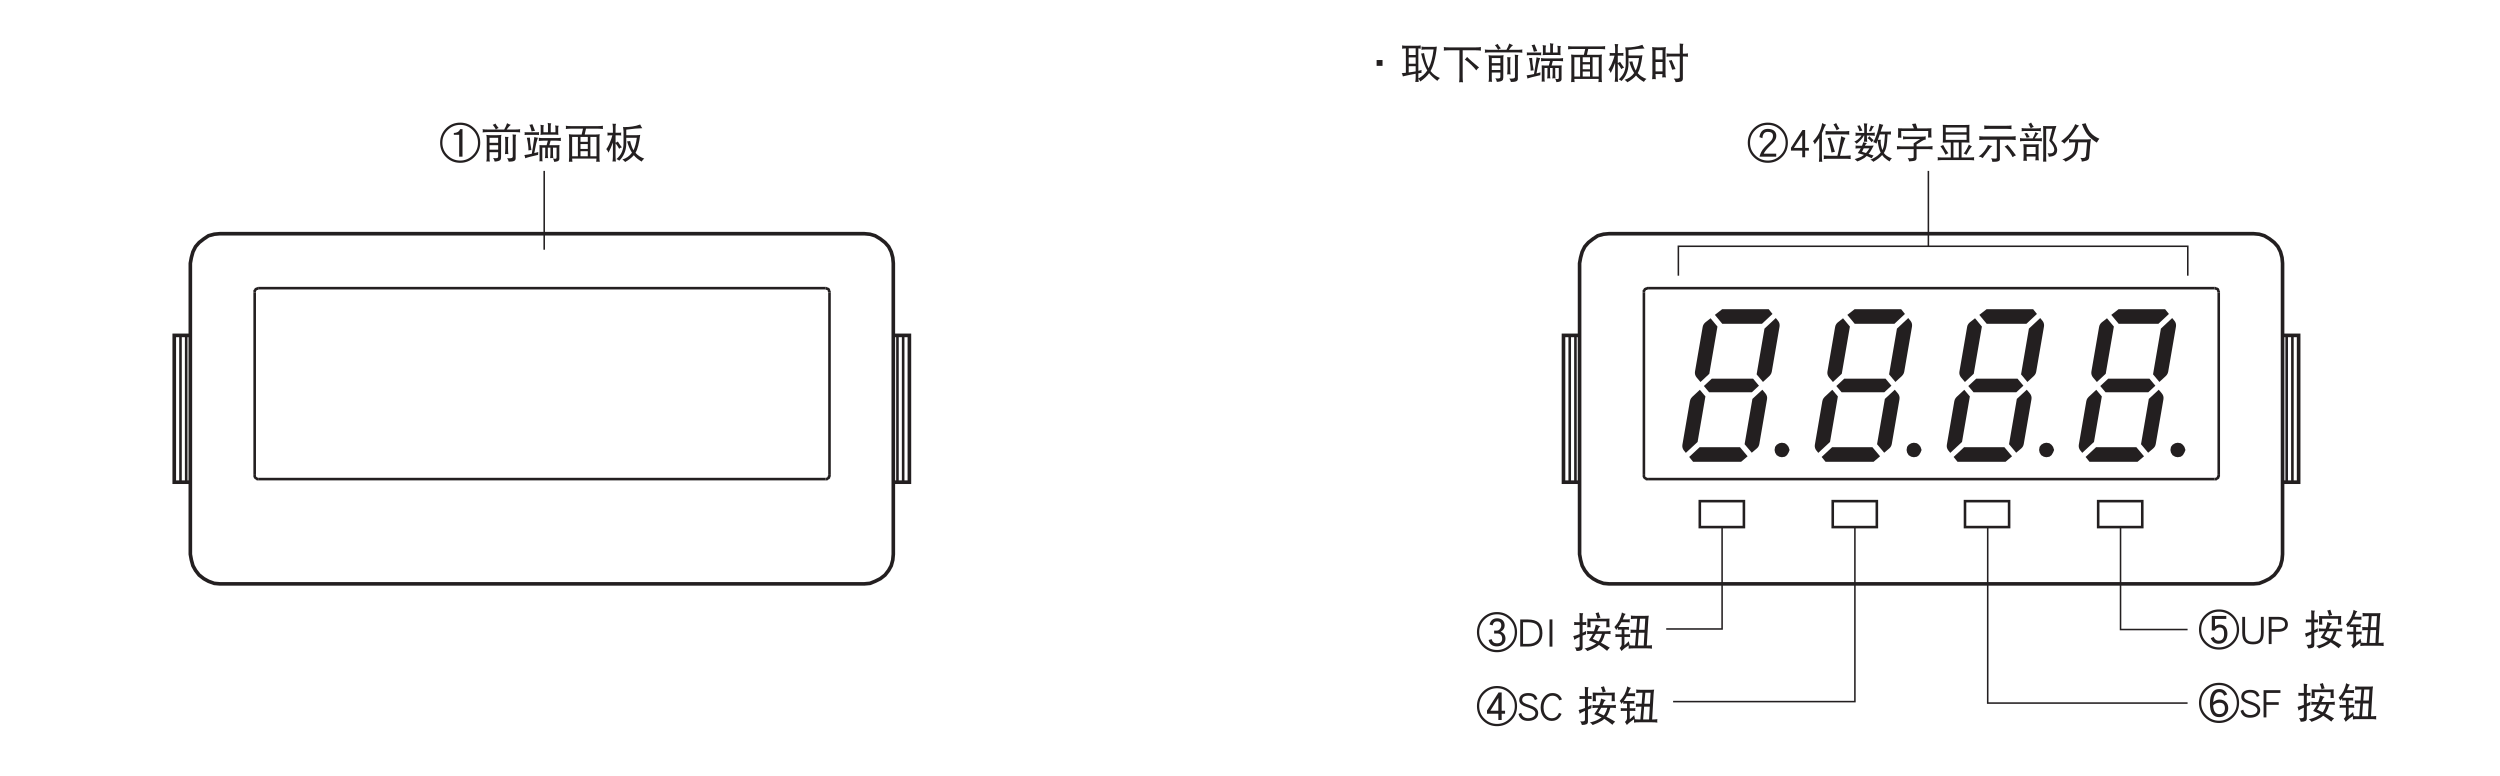 <?xml version="1.0" encoding="UTF-8"?>
<svg xmlns="http://www.w3.org/2000/svg" xmlns:xlink="http://www.w3.org/1999/xlink" width="481.89pt" height="149.67pt" viewBox="0 0 481.89 149.67" version="1.2">
<defs>
<g>
<symbol overflow="visible" id="glyph0-0">
<path style="stroke:none;" d=""/>
</symbol>
<symbol overflow="visible" id="glyph0-1">
<path style="stroke:none;" d="M 7.859 -2.859 C 7.859 -3.922 7.484 -4.844 6.734 -5.609 C 5.984 -6.359 5.062 -6.734 4 -6.734 C 2.922 -6.734 2 -6.359 1.25 -5.609 C 0.5 -4.844 0.125 -3.922 0.125 -2.859 C 0.125 -1.781 0.5 -0.859 1.25 -0.109 C 2 0.641 2.922 1.016 4 1.016 C 5.062 1.016 5.984 0.641 6.734 -0.109 C 7.484 -0.859 7.859 -1.781 7.859 -2.859 Z M 7.422 -2.859 C 7.422 -1.906 7.094 -1.094 6.422 -0.438 C 5.75 0.234 4.938 0.578 4 0.578 C 3.047 0.578 2.234 0.234 1.562 -0.438 C 0.891 -1.109 0.562 -1.906 0.562 -2.859 C 0.562 -3.812 0.891 -4.609 1.562 -5.281 C 2.234 -5.953 3.031 -6.297 4 -6.297 C 4.953 -6.297 5.75 -5.953 6.422 -5.297 C 7.094 -4.625 7.422 -3.812 7.422 -2.859 Z M 4.438 -0.172 L 4.438 -5.484 L 3.984 -5.484 C 3.797 -5 3.391 -4.75 2.766 -4.734 L 2.766 -4.391 L 3.797 -4.391 L 3.797 -0.172 Z M 4.438 -0.172 "/>
</symbol>
<symbol overflow="visible" id="glyph0-2">
<path style="stroke:none;" d="M 2.797 -6.562 C 2.656 -6.438 2.484 -6.359 2.281 -6.312 C 2.5 -6.047 2.719 -5.75 2.891 -5.406 C 3.062 -5.547 3.234 -5.641 3.422 -5.688 C 3.156 -5.984 2.953 -6.266 2.797 -6.562 Z M 5.047 -6.625 C 4.938 -6.25 4.75 -5.844 4.5 -5.406 L 1.219 -5.406 C 0.922 -5.406 0.625 -5.422 0.328 -5.469 C 0.344 -5.359 0.375 -5.25 0.375 -5.156 C 0.375 -5.047 0.344 -4.938 0.328 -4.844 C 0.625 -4.875 0.922 -4.906 1.219 -4.906 L 6.703 -4.906 C 6.984 -4.906 7.281 -4.875 7.578 -4.844 C 7.547 -4.938 7.547 -5.047 7.547 -5.156 C 7.547 -5.25 7.547 -5.359 7.578 -5.469 C 7.281 -5.422 6.984 -5.406 6.703 -5.406 L 4.969 -5.406 C 5.266 -5.844 5.531 -6.125 5.766 -6.312 C 5.562 -6.359 5.328 -6.453 5.047 -6.625 Z M 1.047 -4.375 C 1.094 -4.156 1.125 -3.938 1.125 -3.719 L 1.125 0.172 C 1.125 0.375 1.094 0.562 1.047 0.781 C 1.172 0.75 1.281 0.75 1.391 0.75 C 1.516 0.75 1.625 0.75 1.734 0.781 C 1.688 0.562 1.672 0.375 1.672 0.172 L 1.672 -1.031 L 3.328 -1.031 L 3.328 -0.219 C 3.328 -0.094 3.297 0 3.25 0.031 C 3.188 0.094 3.062 0.125 2.859 0.125 C 2.781 0.125 2.625 0.109 2.359 0.094 C 2.5 0.281 2.609 0.516 2.656 0.781 C 3.203 0.75 3.562 0.641 3.719 0.484 C 3.828 0.391 3.891 0.203 3.891 -0.078 L 3.891 -3.719 C 3.891 -3.938 3.906 -4.156 3.953 -4.375 C 3.672 -4.328 3.391 -4.312 3.109 -4.312 L 1.797 -4.312 C 1.547 -4.312 1.297 -4.328 1.047 -4.375 Z M 1.672 -1.516 L 1.672 -2.375 L 3.328 -2.375 L 3.328 -1.516 Z M 1.672 -2.844 L 1.672 -3.812 L 3.328 -3.812 L 3.328 -2.844 Z M 4.641 -4 C 4.672 -3.703 4.703 -3.422 4.703 -3.125 L 4.703 -1.688 C 4.703 -1.344 4.672 -1 4.641 -0.656 C 4.75 -0.672 4.844 -0.688 4.953 -0.688 C 5.062 -0.688 5.188 -0.672 5.297 -0.656 C 5.25 -1 5.234 -1.344 5.234 -1.688 L 5.234 -3.438 C 5.234 -3.656 5.266 -3.828 5.328 -3.969 C 5.047 -3.969 4.828 -3.969 4.641 -4 Z M 6.109 -4.469 C 6.125 -4.297 6.141 -4.109 6.141 -3.938 L 6.141 -0.172 C 6.141 0.047 5.938 0.141 5.516 0.141 L 5.047 0.141 C 5.203 0.312 5.312 0.547 5.359 0.797 C 5.781 0.797 6.125 0.766 6.359 0.672 C 6.578 0.594 6.703 0.422 6.703 0.141 L 6.703 -3.844 C 6.703 -4.062 6.734 -4.234 6.797 -4.406 C 6.562 -4.406 6.328 -4.422 6.109 -4.469 Z M 6.109 -4.469 "/>
</symbol>
<symbol overflow="visible" id="glyph0-3">
<path style="stroke:none;" d="M 1.938 -6.438 C 1.719 -6.359 1.531 -6.312 1.359 -6.312 C 1.547 -5.984 1.688 -5.562 1.797 -5.031 C 2 -5.094 2.219 -5.125 2.453 -5.156 Z M 0.438 -4.906 C 0.453 -4.812 0.469 -4.719 0.469 -4.625 C 0.469 -4.531 0.453 -4.438 0.438 -4.344 C 0.562 -4.359 0.672 -4.375 0.812 -4.375 L 2.859 -4.375 C 2.984 -4.375 3.109 -4.359 3.234 -4.344 C 3.219 -4.438 3.203 -4.531 3.203 -4.625 C 3.203 -4.719 3.219 -4.812 3.234 -4.906 C 3.109 -4.875 2.984 -4.875 2.859 -4.875 L 0.812 -4.875 C 0.672 -4.875 0.562 -4.875 0.438 -4.906 Z M 1.469 -3.844 C 1.281 -3.828 1.078 -3.812 0.875 -3.812 C 1.078 -2.953 1.188 -2.141 1.188 -1.375 C 1.375 -1.422 1.578 -1.438 1.766 -1.438 C 1.578 -2.344 1.484 -3.141 1.469 -3.844 Z M 2.328 -3.969 C 2.141 -2.656 1.984 -1.578 1.828 -0.734 C 1.359 -0.625 0.891 -0.547 0.406 -0.484 C 0.5 -0.234 0.547 -0.031 0.562 0.141 C 0.922 -0.016 1.75 -0.219 3.047 -0.516 C 3.047 -0.609 3.062 -0.797 3.078 -1.062 C 2.828 -0.984 2.578 -0.922 2.312 -0.859 C 2.547 -2.234 2.781 -3.219 3.016 -3.812 C 2.75 -3.828 2.516 -3.875 2.328 -3.969 Z M 4.891 -6.688 C 4.938 -6.484 4.953 -6.281 4.953 -6.094 L 4.953 -4.875 L 4.078 -4.875 L 4.078 -5.844 C 4.078 -5.969 4.109 -6.078 4.172 -6.219 C 3.922 -6.234 3.703 -6.266 3.484 -6.312 C 3.531 -6.172 3.547 -6.031 3.547 -5.906 L 3.547 -4.844 C 3.547 -4.688 3.531 -4.531 3.484 -4.375 C 3.672 -4.391 3.859 -4.406 4.047 -4.406 L 6.484 -4.406 C 6.641 -4.406 6.797 -4.391 6.953 -4.375 C 6.938 -4.531 6.922 -4.703 6.922 -4.875 L 6.922 -5.656 C 6.922 -5.828 6.953 -5.984 7.016 -6.125 C 6.734 -6.125 6.516 -6.156 6.328 -6.188 C 6.359 -6.047 6.391 -5.906 6.391 -5.781 L 6.391 -4.875 L 5.484 -4.875 L 5.484 -6.094 C 5.484 -6.297 5.516 -6.453 5.578 -6.594 C 5.312 -6.594 5.094 -6.625 4.891 -6.688 Z M 3.172 -3.812 C 3.188 -3.703 3.203 -3.594 3.203 -3.5 C 3.203 -3.391 3.188 -3.297 3.172 -3.188 C 3.469 -3.219 3.766 -3.25 4.047 -3.25 L 4.922 -3.25 L 4.688 -2.375 L 3.891 -2.375 C 3.703 -2.375 3.5 -2.391 3.312 -2.406 C 3.328 -2.141 3.328 -1.875 3.328 -1.594 L 3.328 0.141 C 3.328 0.344 3.328 0.547 3.312 0.75 C 3.391 0.719 3.484 0.703 3.578 0.703 C 3.688 0.703 3.781 0.719 3.891 0.75 C 3.875 0.547 3.859 0.344 3.859 0.141 L 3.859 -1.906 L 4.422 -1.906 L 4.422 -0.688 C 4.422 -0.422 4.406 -0.156 4.359 0.125 C 4.469 0.094 4.562 0.094 4.672 0.094 C 4.781 0.094 4.875 0.094 4.984 0.125 C 4.938 -0.156 4.922 -0.422 4.922 -0.688 L 4.922 -1.906 L 5.422 -1.906 L 5.422 -0.688 C 5.422 -0.422 5.391 -0.156 5.359 0.125 C 5.469 0.094 5.562 0.094 5.672 0.094 C 5.766 0.094 5.875 0.094 5.984 0.125 C 5.938 -0.156 5.922 -0.422 5.922 -0.688 L 5.922 -1.906 L 6.609 -1.906 L 6.609 -0.078 C 6.609 0.141 6.531 0.234 6.391 0.234 C 6.266 0.234 6.094 0.219 5.922 0.203 C 6.047 0.438 6.125 0.641 6.141 0.828 C 6.375 0.828 6.609 0.781 6.828 0.703 C 7.031 0.609 7.141 0.469 7.141 0.234 L 7.141 -1.594 C 7.141 -1.875 7.141 -2.141 7.172 -2.406 C 6.969 -2.391 6.766 -2.375 6.578 -2.375 L 5.219 -2.375 L 5.453 -3.25 L 6.578 -3.25 C 6.859 -3.25 7.156 -3.219 7.453 -3.188 C 7.422 -3.297 7.422 -3.391 7.422 -3.5 C 7.422 -3.594 7.422 -3.703 7.453 -3.812 C 7.156 -3.766 6.859 -3.75 6.578 -3.75 L 4.047 -3.75 C 3.766 -3.75 3.469 -3.766 3.172 -3.812 Z M 3.172 -3.812 "/>
</symbol>
<symbol overflow="visible" id="glyph0-4">
<path style="stroke:none;" d="M 0.406 -6.125 C 0.422 -6.016 0.438 -5.906 0.438 -5.812 C 0.438 -5.703 0.422 -5.594 0.406 -5.5 C 0.688 -5.531 0.984 -5.562 1.281 -5.562 L 3.719 -5.562 L 3.453 -4.438 L 1.906 -4.438 C 1.594 -4.438 1.297 -4.453 1 -4.5 C 1.031 -4.25 1.047 -4 1.047 -3.75 L 1.047 -0.047 C 1.047 0.25 1.031 0.547 1 0.828 C 1.172 0.812 1.281 0.797 1.328 0.797 C 1.391 0.797 1.5 0.812 1.672 0.828 C 1.641 0.625 1.625 0.422 1.625 0.203 L 6.312 0.203 C 6.312 0.422 6.297 0.625 6.266 0.828 C 6.438 0.812 6.547 0.797 6.609 0.797 C 6.656 0.797 6.781 0.812 6.953 0.828 C 6.906 0.547 6.891 0.25 6.891 -0.047 L 6.891 -3.75 C 6.891 -4 6.906 -4.25 6.953 -4.5 C 6.656 -4.453 6.344 -4.438 6.047 -4.438 L 4.047 -4.438 L 4.297 -5.562 L 6.703 -5.562 C 6.984 -5.562 7.281 -5.531 7.578 -5.5 C 7.547 -5.594 7.547 -5.703 7.547 -5.812 C 7.547 -5.906 7.547 -6.016 7.578 -6.125 C 7.281 -6.078 6.984 -6.062 6.703 -6.062 L 1.281 -6.062 C 0.984 -6.062 0.688 -6.078 0.406 -6.125 Z M 1.625 -0.25 L 1.625 -3.969 L 2.734 -3.969 L 2.734 -0.25 Z M 3.234 -0.25 L 3.234 -1.219 L 4.641 -1.219 L 4.641 -0.25 Z M 5.141 -0.25 L 5.141 -3.969 L 6.328 -3.969 L 6.328 -0.25 Z M 3.234 -1.656 L 3.234 -2.594 L 4.641 -2.594 L 4.641 -1.656 Z M 3.234 -3.031 L 3.234 -3.969 L 4.641 -3.969 L 4.641 -3.031 Z M 3.234 -3.031 "/>
</symbol>
<symbol overflow="visible" id="glyph0-5">
<path style="stroke:none;" d="M 0.438 -4.812 C 0.453 -4.719 0.469 -4.625 0.469 -4.531 C 0.469 -4.438 0.453 -4.344 0.438 -4.25 C 0.562 -4.266 0.672 -4.281 0.812 -4.281 L 1.391 -4.281 C 1.266 -3.812 1.125 -3.391 0.953 -3 C 0.766 -2.469 0.516 -2.016 0.219 -1.625 C 0.406 -1.453 0.547 -1.234 0.656 -0.938 C 0.969 -1.547 1.25 -2.203 1.5 -2.891 L 1.5 -0.25 C 1.5 0.078 1.469 0.422 1.422 0.781 C 1.531 0.75 1.641 0.75 1.734 0.75 C 1.859 0.75 1.969 0.75 2.078 0.781 C 2.031 0.422 2.016 0.078 2.016 -0.25 L 2.016 -2.734 C 2.266 -2.438 2.5 -2.094 2.703 -1.688 C 2.875 -1.844 3.047 -1.922 3.234 -1.969 C 2.922 -2.359 2.656 -2.734 2.453 -3.094 C 2.344 -3 2.203 -2.922 2.016 -2.875 L 2.016 -4.281 L 2.734 -4.281 C 2.859 -4.281 2.984 -4.266 3.109 -4.25 C 3.094 -4.344 3.078 -4.438 3.078 -4.531 C 3.078 -4.625 3.094 -4.719 3.109 -4.812 C 2.984 -4.797 2.859 -4.781 2.734 -4.781 L 2.016 -4.781 L 2.016 -5.969 C 2.016 -6.172 2.047 -6.359 2.109 -6.5 C 1.844 -6.5 1.625 -6.5 1.422 -6.531 C 1.469 -6.234 1.5 -5.938 1.5 -5.656 L 1.5 -4.781 L 0.812 -4.781 C 0.672 -4.781 0.562 -4.797 0.438 -4.812 Z M 6.766 -6.375 C 6.234 -6.172 5.719 -6.047 5.219 -5.984 C 4.797 -5.906 4.312 -5.875 3.797 -5.875 C 3.688 -5.875 3.562 -5.875 3.453 -5.906 C 3.5 -5.625 3.531 -5.359 3.547 -5.094 L 3.547 -2.719 C 3.547 -2.156 3.453 -1.641 3.25 -1.125 C 3.031 -0.594 2.672 -0.125 2.188 0.297 C 2.375 0.359 2.562 0.469 2.734 0.609 C 3.141 0.188 3.453 -0.25 3.672 -0.75 C 3.938 -1.312 4.078 -1.984 4.078 -2.719 L 4.078 -3.812 L 6.109 -3.812 C 6 -2.859 5.781 -2.047 5.469 -1.406 C 5.219 -1.844 5 -2.438 4.828 -3.188 C 4.625 -3.141 4.438 -3.125 4.234 -3.125 C 4.469 -2.281 4.781 -1.547 5.172 -0.938 C 4.703 -0.281 4.094 0.141 3.328 0.375 C 3.547 0.516 3.719 0.672 3.859 0.859 C 4.562 0.469 5.125 0.031 5.531 -0.453 C 5.906 0.016 6.422 0.422 7.047 0.781 C 7.172 0.531 7.344 0.344 7.547 0.203 C 6.859 -0.031 6.297 -0.406 5.859 -0.906 C 6.25 -1.562 6.547 -2.719 6.766 -4.375 C 6.547 -4.328 6.328 -4.312 6.109 -4.312 L 4.078 -4.312 L 4.078 -5.375 C 5.328 -5.547 6.359 -5.641 7.172 -5.656 C 6.984 -5.891 6.844 -6.125 6.766 -6.375 Z M 6.766 -6.375 "/>
</symbol>
<symbol overflow="visible" id="glyph0-6">
<path style="stroke:none;" d="M 7.859 -2.859 C 7.859 -3.922 7.484 -4.844 6.734 -5.609 C 5.984 -6.359 5.062 -6.734 4 -6.734 C 2.922 -6.734 2 -6.359 1.25 -5.609 C 0.5 -4.844 0.125 -3.922 0.125 -2.859 C 0.125 -1.781 0.5 -0.859 1.25 -0.109 C 2 0.641 2.922 1.016 4 1.016 C 5.062 1.016 5.984 0.641 6.734 -0.109 C 7.484 -0.859 7.859 -1.781 7.859 -2.859 Z M 7.422 -2.859 C 7.422 -1.906 7.094 -1.094 6.422 -0.438 C 5.75 0.234 4.938 0.578 4 0.578 C 3.047 0.578 2.234 0.234 1.562 -0.438 C 0.891 -1.109 0.562 -1.906 0.562 -2.859 C 0.562 -3.812 0.891 -4.609 1.562 -5.281 C 2.234 -5.953 3.031 -6.297 4 -6.297 C 4.953 -6.297 5.75 -5.953 6.422 -5.297 C 7.094 -4.625 7.422 -3.812 7.422 -2.859 Z M 5.625 -1.578 C 5.625 -2.234 5.328 -2.688 4.719 -2.953 C 5.219 -3.234 5.469 -3.641 5.469 -4.141 C 5.469 -4.578 5.328 -4.922 5.062 -5.172 C 4.797 -5.406 4.453 -5.531 4.016 -5.531 C 3.625 -5.531 3.312 -5.422 3.062 -5.219 C 2.812 -5 2.641 -4.703 2.562 -4.328 L 3.141 -4.156 C 3.25 -4.672 3.531 -4.938 4.016 -4.938 C 4.547 -4.938 4.812 -4.672 4.812 -4.141 C 4.812 -3.891 4.734 -3.672 4.562 -3.469 C 4.391 -3.25 4.188 -3.156 3.938 -3.156 L 3.438 -3.156 L 3.438 -2.594 L 4.031 -2.594 C 4.656 -2.594 4.984 -2.25 4.984 -1.578 C 4.984 -1 4.641 -0.703 3.969 -0.703 C 3.422 -0.703 3.094 -0.969 2.953 -1.516 L 2.375 -1.344 C 2.578 -0.516 3.109 -0.109 3.969 -0.109 C 4.438 -0.109 4.828 -0.234 5.141 -0.516 C 5.469 -0.781 5.625 -1.141 5.625 -1.578 Z M 5.625 -1.578 "/>
</symbol>
<symbol overflow="visible" id="glyph0-7">
<path style="stroke:none;" d="M 4.766 -2.656 C 4.766 -3.594 4.516 -4.266 4.031 -4.703 C 3.578 -5.094 2.875 -5.297 1.953 -5.297 L 0.484 -5.297 L 0.484 -0.078 L 1.953 -0.078 C 2.844 -0.078 3.531 -0.297 4.031 -0.766 C 4.516 -1.219 4.766 -1.844 4.766 -2.656 Z M 4.219 -2.656 C 4.219 -2.016 4.031 -1.516 3.672 -1.172 C 3.281 -0.781 2.703 -0.594 1.953 -0.594 L 1.031 -0.594 L 1.031 -4.766 L 1.953 -4.766 C 2.75 -4.766 3.344 -4.594 3.688 -4.281 C 4.047 -3.953 4.219 -3.422 4.219 -2.656 Z M 4.219 -2.656 "/>
</symbol>
<symbol overflow="visible" id="glyph0-8">
<path style="stroke:none;" d="M 1.609 -0.062 L 1.609 -5.312 L 1.047 -5.312 L 1.047 -0.062 Z M 1.609 -0.062 "/>
</symbol>
<symbol overflow="visible" id="glyph0-9">
<path style="stroke:none;" d=""/>
</symbol>
<symbol overflow="visible" id="glyph0-10">
<path style="stroke:none;" d="M 0.469 -4.812 C 0.484 -4.719 0.5 -4.625 0.5 -4.531 C 0.5 -4.422 0.484 -4.312 0.469 -4.219 C 0.594 -4.234 0.703 -4.25 0.844 -4.25 L 1.531 -4.25 L 1.531 -2.484 C 1.141 -2.328 0.734 -2.203 0.312 -2.094 C 0.422 -1.828 0.484 -1.594 0.5 -1.375 C 0.688 -1.531 1.031 -1.703 1.531 -1.938 L 1.531 -0.219 C 1.531 -0.016 1.375 0.094 1.078 0.094 L 0.594 0.094 C 0.766 0.266 0.875 0.5 0.938 0.781 C 1.312 0.781 1.609 0.734 1.812 0.641 C 2.016 0.547 2.109 0.375 2.109 0.094 L 2.109 -2.188 C 2.312 -2.266 2.531 -2.344 2.766 -2.438 C 2.766 -2.562 2.781 -2.781 2.797 -3.094 C 2.578 -2.969 2.359 -2.844 2.109 -2.734 L 2.109 -4.25 L 2.453 -4.25 C 2.594 -4.25 2.703 -4.234 2.828 -4.219 C 2.812 -4.312 2.797 -4.422 2.797 -4.531 C 2.797 -4.625 2.812 -4.719 2.828 -4.812 C 2.703 -4.797 2.594 -4.781 2.453 -4.781 L 2.109 -4.781 L 2.109 -5.906 C 2.109 -6.125 2.141 -6.328 2.219 -6.5 C 1.953 -6.5 1.719 -6.516 1.5 -6.562 C 1.516 -6.359 1.531 -6.188 1.531 -6 L 1.531 -4.781 L 0.844 -4.781 C 0.703 -4.781 0.594 -4.797 0.469 -4.812 Z M 5.203 -6.688 C 5.016 -6.609 4.828 -6.547 4.609 -6.531 C 4.781 -6.141 4.891 -5.781 4.953 -5.469 C 5.156 -5.562 5.344 -5.625 5.547 -5.656 C 5.406 -6.016 5.281 -6.359 5.203 -6.688 Z M 3.016 -5.469 C 3.031 -5.266 3.047 -5.047 3.047 -4.844 C 3.047 -4.484 3.031 -4.141 3.016 -3.781 C 3.125 -3.797 3.219 -3.812 3.328 -3.812 C 3.438 -3.812 3.531 -3.797 3.656 -3.781 C 3.625 -4.172 3.609 -4.547 3.609 -4.938 L 6.703 -4.938 C 6.703 -4.547 6.688 -4.172 6.672 -3.781 C 6.766 -3.797 6.875 -3.812 6.984 -3.812 C 7.078 -3.812 7.188 -3.797 7.297 -3.781 C 7.281 -4.141 7.266 -4.5 7.266 -4.875 C 7.266 -5.062 7.281 -5.266 7.297 -5.469 C 7 -5.453 6.688 -5.438 6.391 -5.438 L 3.922 -5.438 C 3.625 -5.438 3.328 -5.453 3.016 -5.469 Z M 4.641 -4.312 C 4.547 -3.812 4.453 -3.391 4.312 -3.031 L 3.828 -3.031 C 3.531 -3.031 3.25 -3.047 2.969 -3.094 C 2.984 -2.984 3 -2.875 3 -2.781 C 3 -2.672 2.984 -2.578 2.969 -2.469 C 3.25 -2.516 3.531 -2.531 3.828 -2.531 L 4.109 -2.531 C 3.953 -2.234 3.703 -1.828 3.328 -1.312 C 3.859 -1.078 4.328 -0.875 4.734 -0.672 C 4.562 -0.547 4.391 -0.438 4.188 -0.328 C 3.703 -0.047 3.125 0.156 2.484 0.297 C 2.719 0.438 2.891 0.594 3.016 0.797 C 3.688 0.562 4.266 0.281 4.797 -0.031 C 4.953 -0.141 5.125 -0.266 5.266 -0.391 C 5.281 -0.375 5.312 -0.359 5.344 -0.344 C 5.859 -0.016 6.344 0.344 6.828 0.75 C 6.953 0.531 7.125 0.328 7.359 0.141 C 6.812 -0.188 6.25 -0.5 5.656 -0.812 C 5.75 -0.938 5.828 -1.062 5.906 -1.188 C 6.109 -1.531 6.281 -1.969 6.422 -2.531 L 6.641 -2.531 C 6.938 -2.531 7.219 -2.516 7.516 -2.469 C 7.484 -2.578 7.484 -2.672 7.484 -2.781 C 7.484 -2.875 7.484 -2.984 7.516 -3.094 C 7.219 -3.047 6.938 -3.031 6.641 -3.031 L 4.922 -3.031 C 5.016 -3.219 5.109 -3.438 5.219 -3.672 C 5.312 -3.812 5.422 -3.922 5.547 -4 C 5.188 -4.109 4.891 -4.203 4.641 -4.312 Z M 5.844 -2.531 C 5.703 -2.047 5.547 -1.641 5.344 -1.312 C 5.281 -1.234 5.219 -1.156 5.156 -1.062 C 4.797 -1.234 4.453 -1.406 4.078 -1.562 C 4.25 -1.812 4.453 -2.141 4.672 -2.531 Z M 5.844 -2.531 "/>
</symbol>
<symbol overflow="visible" id="glyph0-11">
<path style="stroke:none;" d="M 1.703 -6.656 C 1.594 -6.062 1.406 -5.547 1.188 -5.109 C 0.938 -4.656 0.625 -4.234 0.25 -3.844 C 0.391 -3.703 0.5 -3.5 0.594 -3.281 C 0.703 -3.422 0.812 -3.562 0.922 -3.719 C 0.922 -3.672 0.938 -3.641 0.938 -3.594 C 0.938 -3.5 0.922 -3.406 0.906 -3.312 C 1.016 -3.328 1.156 -3.344 1.281 -3.344 L 1.656 -3.344 L 1.656 -2.438 L 0.812 -2.438 C 0.672 -2.438 0.562 -2.453 0.438 -2.469 C 0.453 -2.375 0.469 -2.281 0.469 -2.203 C 0.469 -2.094 0.453 -2 0.438 -1.906 C 0.562 -1.922 0.672 -1.938 0.812 -1.938 L 1.656 -1.938 L 1.656 -0.516 C 1.656 -0.266 1.516 -0.031 1.25 0.203 C 1.359 0.328 1.484 0.516 1.625 0.781 C 2.031 0.359 2.5 0 3 -0.312 C 3.016 -0.219 3.016 -0.125 3.016 -0.016 C 3.016 0.109 3.016 0.219 3 0.328 C 3.312 0.281 3.641 0.266 3.953 0.266 L 6.547 0.266 C 6.859 0.266 7.188 0.281 7.516 0.328 C 7.484 0.219 7.484 0.109 7.484 -0.016 C 7.484 -0.125 7.484 -0.234 7.516 -0.344 C 7.188 -0.297 6.859 -0.281 6.547 -0.281 L 6.5 -0.281 L 6.781 -5.141 C 6.797 -5.5 6.844 -5.781 6.891 -6.031 C 6.594 -6 6.297 -6 6.016 -6 L 4.297 -6 C 4.016 -6 3.719 -6.016 3.422 -6.062 C 3.438 -5.938 3.453 -5.828 3.453 -5.719 C 3.453 -5.594 3.438 -5.484 3.422 -5.375 C 3.719 -5.406 4.016 -5.438 4.297 -5.438 L 4.641 -5.438 L 4.484 -3.312 L 4.234 -3.312 C 3.953 -3.312 3.672 -3.328 3.359 -3.344 C 3.375 -3.25 3.391 -3.141 3.391 -3.031 C 3.391 -2.938 3.375 -2.828 3.359 -2.719 C 3.672 -2.734 3.969 -2.75 4.234 -2.75 L 4.438 -2.75 L 4.234 -0.281 L 3.953 -0.281 C 3.656 -0.281 3.359 -0.297 3.047 -0.344 C 3.094 -0.375 3.156 -0.422 3.203 -0.453 C 3.125 -0.641 3.062 -0.859 3.047 -1.109 C 2.688 -0.781 2.391 -0.516 2.188 -0.312 L 2.188 -1.938 L 2.891 -1.938 C 3.016 -1.938 3.141 -1.922 3.281 -1.906 C 3.25 -2 3.234 -2.094 3.234 -2.203 C 3.234 -2.281 3.25 -2.375 3.281 -2.469 C 3.141 -2.453 3.016 -2.438 2.891 -2.438 L 2.188 -2.438 L 2.188 -3.344 L 2.703 -3.344 C 2.828 -3.344 2.953 -3.328 3.078 -3.312 C 3.062 -3.406 3.047 -3.5 3.047 -3.594 C 3.047 -3.688 3.062 -3.781 3.078 -3.875 C 2.953 -3.859 2.828 -3.844 2.703 -3.844 L 1.281 -3.844 C 1.203 -3.844 1.109 -3.844 1.031 -3.859 C 1.25 -4.156 1.438 -4.469 1.609 -4.781 L 2.422 -4.781 C 2.781 -4.781 3.047 -4.766 3.234 -4.75 C 3.219 -4.828 3.203 -4.938 3.203 -5.062 C 3.203 -5.141 3.219 -5.234 3.234 -5.344 C 2.953 -5.312 2.688 -5.312 2.422 -5.312 L 1.875 -5.312 C 1.922 -5.438 1.984 -5.562 2.031 -5.703 C 2.172 -6.031 2.297 -6.266 2.422 -6.375 C 2.172 -6.422 1.938 -6.5 1.703 -6.656 Z M 4.766 -0.281 L 4.953 -2.75 L 6.047 -2.75 L 5.906 -0.281 Z M 5 -3.312 L 5.188 -5.438 L 6.203 -5.438 L 6.078 -3.312 Z M 5 -3.312 "/>
</symbol>
<symbol overflow="visible" id="glyph0-12">
<path style="stroke:none;" d="M 7.859 -2.859 C 7.859 -3.922 7.484 -4.844 6.734 -5.609 C 5.984 -6.359 5.062 -6.734 4 -6.734 C 2.922 -6.734 2 -6.359 1.25 -5.609 C 0.5 -4.844 0.125 -3.922 0.125 -2.859 C 0.125 -1.781 0.5 -0.859 1.25 -0.109 C 2 0.641 2.922 1.016 4 1.016 C 5.062 1.016 5.984 0.641 6.734 -0.109 C 7.484 -0.859 7.859 -1.781 7.859 -2.859 Z M 7.422 -2.859 C 7.422 -1.906 7.094 -1.094 6.422 -0.438 C 5.75 0.234 4.938 0.578 4 0.578 C 3.047 0.578 2.234 0.234 1.562 -0.438 C 0.891 -1.109 0.562 -1.906 0.562 -2.859 C 0.562 -3.812 0.891 -4.609 1.562 -5.281 C 2.234 -5.953 3.031 -6.297 4 -6.297 C 4.953 -6.297 5.75 -5.953 6.422 -5.297 C 7.094 -4.625 7.422 -3.812 7.422 -2.859 Z M 5.766 -1.844 C 5.766 -2.344 5.609 -2.75 5.297 -3.047 C 4.984 -3.359 4.578 -3.5 4.078 -3.5 C 3.656 -3.5 3.25 -3.344 2.859 -3 C 2.953 -4.281 3.344 -4.938 4.031 -4.938 C 4.281 -4.938 4.484 -4.875 4.625 -4.766 C 4.766 -4.656 4.875 -4.484 4.984 -4.25 L 5.562 -4.484 C 5.266 -5.188 4.75 -5.531 4.031 -5.531 C 2.828 -5.531 2.234 -4.594 2.234 -2.734 C 2.234 -0.969 2.828 -0.109 4.031 -0.109 C 4.531 -0.109 4.938 -0.266 5.266 -0.609 C 5.594 -0.938 5.766 -1.344 5.766 -1.844 Z M 5.125 -1.844 C 5.125 -1.078 4.75 -0.703 4.031 -0.703 C 3.312 -0.703 2.922 -1.25 2.859 -2.359 C 2.984 -2.531 3.172 -2.672 3.406 -2.766 C 3.625 -2.844 3.844 -2.891 4.078 -2.891 C 4.766 -2.891 5.125 -2.547 5.125 -1.844 Z M 5.125 -1.844 "/>
</symbol>
<symbol overflow="visible" id="glyph0-13">
<path style="stroke:none;" d="M 3.953 -1.5 C 3.953 -1.922 3.766 -2.281 3.375 -2.562 C 3.141 -2.734 2.75 -2.906 2.219 -3.094 C 1.797 -3.219 1.516 -3.328 1.375 -3.406 C 1.031 -3.578 0.859 -3.781 0.859 -4.016 C 0.859 -4.578 1.25 -4.859 2.031 -4.859 C 2.438 -4.859 2.75 -4.766 2.969 -4.578 C 3.094 -4.453 3.203 -4.266 3.312 -4.016 L 3.812 -4.219 C 3.688 -4.562 3.531 -4.828 3.328 -5 C 3.016 -5.25 2.594 -5.375 2.031 -5.375 C 1.531 -5.375 1.125 -5.266 0.828 -5.062 C 0.469 -4.828 0.297 -4.484 0.297 -4.016 C 0.297 -3.656 0.453 -3.359 0.781 -3.125 C 0.984 -2.969 1.328 -2.797 1.828 -2.641 C 2.344 -2.469 2.672 -2.344 2.812 -2.266 C 3.203 -2.047 3.406 -1.797 3.406 -1.5 C 3.406 -1.203 3.281 -0.969 3.031 -0.797 C 2.766 -0.609 2.422 -0.516 2 -0.516 C 1.297 -0.516 0.859 -0.859 0.672 -1.547 L 0.156 -1.344 C 0.375 -0.453 0.984 0 2 0 C 2.531 0 3 -0.125 3.359 -0.359 C 3.75 -0.625 3.953 -1 3.953 -1.5 Z M 3.953 -1.5 "/>
</symbol>
<symbol overflow="visible" id="glyph0-14">
<path style="stroke:none;" d="M 3.734 -4.781 L 3.734 -5.312 L 0.484 -5.312 L 0.484 -0.062 L 1.031 -0.062 L 1.031 -2.484 L 3.406 -2.484 L 3.406 -3 L 1.031 -3 L 1.031 -4.781 Z M 3.734 -4.781 "/>
</symbol>
<symbol overflow="visible" id="glyph0-15">
<path style="stroke:none;" d="M 7.859 -2.859 C 7.859 -3.922 7.484 -4.844 6.734 -5.609 C 5.984 -6.359 5.062 -6.734 4 -6.734 C 2.922 -6.734 2 -6.359 1.25 -5.609 C 0.5 -4.844 0.125 -3.922 0.125 -2.859 C 0.125 -1.781 0.5 -0.859 1.25 -0.109 C 2 0.641 2.922 1.016 4 1.016 C 5.062 1.016 5.984 0.641 6.734 -0.109 C 7.484 -0.859 7.859 -1.781 7.859 -2.859 Z M 7.422 -2.859 C 7.422 -1.906 7.094 -1.094 6.422 -0.438 C 5.75 0.234 4.938 0.578 4 0.578 C 3.047 0.578 2.234 0.234 1.562 -0.438 C 0.891 -1.109 0.562 -1.906 0.562 -2.859 C 0.562 -3.812 0.891 -4.609 1.562 -5.281 C 2.234 -5.953 3.031 -6.297 4 -6.297 C 4.953 -6.297 5.75 -5.953 6.422 -5.297 C 7.094 -4.625 7.422 -3.812 7.422 -2.859 Z M 5.609 -2.031 C 5.609 -2.562 5.5 -2.984 5.25 -3.312 C 4.984 -3.656 4.594 -3.828 4.094 -3.828 C 3.797 -3.828 3.516 -3.703 3.219 -3.453 L 3.219 -4.906 L 5.391 -4.906 L 5.391 -5.484 L 2.594 -5.484 L 2.594 -2.672 L 3.156 -2.672 C 3.359 -3.047 3.672 -3.25 4.094 -3.25 C 4.453 -3.25 4.688 -3.125 4.828 -2.859 C 4.922 -2.688 4.969 -2.406 4.969 -2.031 C 4.969 -1.156 4.609 -0.703 3.922 -0.703 C 3.484 -0.703 3.156 -0.953 2.953 -1.438 L 2.391 -1.203 C 2.688 -0.469 3.188 -0.109 3.922 -0.109 C 4.453 -0.109 4.875 -0.297 5.188 -0.672 C 5.469 -1.031 5.609 -1.484 5.609 -2.031 Z M 5.609 -2.031 "/>
</symbol>
<symbol overflow="visible" id="glyph0-16">
<path style="stroke:none;" d="M 4.625 -2.234 L 4.625 -5.297 L 4.078 -5.297 L 4.078 -2.234 C 4.078 -1.578 3.953 -1.125 3.703 -0.875 C 3.469 -0.625 3.094 -0.516 2.562 -0.516 C 2.016 -0.516 1.641 -0.625 1.406 -0.875 C 1.156 -1.125 1.031 -1.578 1.031 -2.234 L 1.031 -5.297 L 0.484 -5.297 L 0.484 -2.234 C 0.484 -1.422 0.656 -0.844 1.016 -0.5 C 1.344 -0.156 1.859 0 2.562 0 C 3.234 0 3.75 -0.156 4.094 -0.5 C 4.453 -0.844 4.625 -1.422 4.625 -2.234 Z M 4.625 -2.234 "/>
</symbol>
<symbol overflow="visible" id="glyph0-17">
<path style="stroke:none;" d="M 4.172 -3.859 C 4.172 -4.312 4.016 -4.656 3.688 -4.922 C 3.359 -5.172 2.922 -5.297 2.375 -5.297 L 0.484 -5.297 L 0.484 -0.062 L 1.031 -0.062 L 1.031 -2.422 L 2.375 -2.422 C 2.906 -2.422 3.344 -2.547 3.672 -2.797 C 4.016 -3.062 4.172 -3.406 4.172 -3.859 Z M 3.625 -3.859 C 3.625 -3.578 3.516 -3.375 3.328 -3.219 C 3.109 -3.047 2.781 -2.953 2.375 -2.953 L 1.031 -2.953 L 1.031 -4.781 L 2.375 -4.781 C 3.203 -4.781 3.625 -4.469 3.625 -3.859 Z M 3.625 -3.859 "/>
</symbol>
<symbol overflow="visible" id="glyph0-18">
<path style="stroke:none;" d="M 7.859 -2.859 C 7.859 -3.922 7.484 -4.844 6.734 -5.609 C 5.984 -6.359 5.062 -6.734 4 -6.734 C 2.922 -6.734 2 -6.359 1.25 -5.609 C 0.5 -4.844 0.125 -3.922 0.125 -2.859 C 0.125 -1.781 0.5 -0.859 1.25 -0.109 C 2 0.641 2.922 1.016 4 1.016 C 5.062 1.016 5.984 0.641 6.734 -0.109 C 7.484 -0.859 7.859 -1.781 7.859 -2.859 Z M 7.422 -2.859 C 7.422 -1.906 7.094 -1.094 6.422 -0.438 C 5.75 0.234 4.938 0.578 4 0.578 C 3.047 0.578 2.234 0.234 1.562 -0.438 C 0.891 -1.109 0.562 -1.906 0.562 -2.859 C 0.562 -3.812 0.891 -4.609 1.562 -5.281 C 2.234 -5.953 3.031 -6.297 4 -6.297 C 4.953 -6.297 5.75 -5.953 6.422 -5.297 C 7.094 -4.625 7.422 -3.812 7.422 -2.859 Z M 5.625 -4.188 C 5.625 -4.641 5.453 -4.984 5.141 -5.219 C 4.844 -5.422 4.453 -5.531 3.984 -5.531 C 3.5 -5.531 3.125 -5.375 2.859 -5.094 C 2.594 -4.812 2.438 -4.422 2.375 -3.938 L 2.953 -3.734 C 3 -4.547 3.344 -4.953 3.984 -4.953 C 4.656 -4.953 4.984 -4.703 4.984 -4.188 C 4.984 -3.891 4.891 -3.594 4.688 -3.328 C 4.578 -3.172 4.359 -2.953 4.047 -2.656 C 3.578 -2.219 3.234 -1.844 3.016 -1.547 C 2.719 -1.125 2.5 -0.656 2.391 -0.172 L 5.609 -0.172 L 5.609 -0.75 L 3.203 -0.75 C 3.375 -1.141 3.781 -1.656 4.438 -2.281 C 4.828 -2.625 5.094 -2.922 5.234 -3.125 C 5.5 -3.469 5.625 -3.828 5.625 -4.188 Z M 5.625 -4.188 "/>
</symbol>
<symbol overflow="visible" id="glyph0-19">
<path style="stroke:none;" d="M 3.922 -1.344 L 3.922 -1.859 L 3.203 -1.859 L 3.203 -5.312 L 2.688 -5.312 L 0.469 -1.891 L 0.469 -1.344 L 2.641 -1.344 L 2.641 -0.062 L 3.203 -0.062 L 3.203 -1.344 Z M 2.641 -1.859 L 1.047 -1.859 L 2.641 -4.297 Z M 2.641 -1.859 "/>
</symbol>
<symbol overflow="visible" id="glyph0-20">
<path style="stroke:none;" d="M 2.109 -6.656 C 1.969 -5.922 1.75 -5.266 1.484 -4.734 C 1.188 -4.172 0.812 -3.656 0.328 -3.156 C 0.469 -3 0.578 -2.797 0.672 -2.562 C 0.984 -2.953 1.266 -3.344 1.531 -3.75 L 1.531 -0.203 C 1.531 0.141 1.5 0.484 1.469 0.828 C 1.562 0.812 1.672 0.797 1.766 0.797 C 1.891 0.797 2 0.812 2.109 0.828 C 2.062 0.484 2.047 0.141 2.047 -0.203 L 2.047 -4.703 C 2.188 -4.969 2.297 -5.234 2.391 -5.516 C 2.562 -5.938 2.719 -6.203 2.859 -6.344 C 2.594 -6.391 2.344 -6.484 2.109 -6.656 Z M 4.797 -6.656 C 4.656 -6.547 4.484 -6.453 4.266 -6.406 C 4.5 -6.062 4.703 -5.688 4.891 -5.25 C 5.047 -5.391 5.234 -5.484 5.422 -5.531 C 5.156 -5.922 4.953 -6.281 4.797 -6.656 Z M 2.734 -5.125 C 2.75 -5 2.766 -4.875 2.766 -4.75 C 2.766 -4.625 2.75 -4.516 2.734 -4.406 C 3.078 -4.453 3.422 -4.469 3.766 -4.469 L 6.297 -4.469 C 6.641 -4.469 6.984 -4.453 7.328 -4.406 C 7.312 -4.516 7.297 -4.625 7.297 -4.75 C 7.297 -4.875 7.312 -5 7.328 -5.125 C 6.984 -5.078 6.641 -5.062 6.297 -5.062 L 3.766 -5.062 C 3.422 -5.062 3.078 -5.078 2.734 -5.125 Z M 3.703 -3.875 C 3.5 -3.797 3.312 -3.75 3.141 -3.75 C 3.438 -3.047 3.688 -2.109 3.891 -0.969 C 4.094 -1.031 4.312 -1.062 4.547 -1.109 Z M 5.766 -4.125 C 5.609 -2.953 5.375 -1.688 5.031 -0.344 L 3.422 -0.344 C 3.078 -0.344 2.734 -0.375 2.391 -0.422 C 2.406 -0.281 2.422 -0.156 2.422 -0.047 C 2.422 0.078 2.406 0.188 2.391 0.297 C 2.734 0.25 3.078 0.234 3.422 0.234 L 6.578 0.234 C 6.922 0.234 7.266 0.25 7.609 0.297 C 7.578 0.188 7.578 0.078 7.578 -0.047 C 7.578 -0.156 7.578 -0.281 7.609 -0.422 C 7.266 -0.375 6.922 -0.344 6.578 -0.344 L 5.531 -0.344 C 5.922 -2.031 6.281 -3.172 6.578 -3.781 C 6.344 -3.828 6.078 -3.953 5.766 -4.125 Z M 5.766 -4.125 "/>
</symbol>
<symbol overflow="visible" id="glyph0-21">
<path style="stroke:none;" d="M 1.359 -6.219 C 1.188 -6.156 1.016 -6.125 0.875 -6.125 C 1.031 -5.859 1.188 -5.5 1.312 -5.062 C 1.469 -5.125 1.656 -5.156 1.875 -5.188 Z M 3.516 -6.156 C 3.375 -5.703 3.234 -5.344 3.109 -5.062 L 3.547 -5.062 C 3.75 -5.516 3.938 -5.844 4.141 -6.031 C 3.891 -6.031 3.688 -6.078 3.516 -6.156 Z M 0.531 -4.812 C 0.547 -4.703 0.562 -4.594 0.562 -4.5 C 0.562 -4.391 0.547 -4.281 0.531 -4.188 C 0.812 -4.219 1.109 -4.25 1.391 -4.25 L 1.688 -4.25 C 1.547 -4.031 1.391 -3.828 1.203 -3.688 C 0.953 -3.422 0.641 -3.219 0.312 -3.062 C 0.516 -2.938 0.656 -2.797 0.75 -2.656 C 1.406 -3.188 1.891 -3.719 2.156 -4.25 L 2.219 -4.25 L 2.219 -4.062 C 2.219 -3.719 2.188 -3.375 2.141 -3.031 C 2.25 -3.047 2.359 -3.062 2.453 -3.062 C 2.578 -3.062 2.688 -3.047 2.797 -3.031 C 2.75 -3.375 2.734 -3.719 2.734 -4.062 L 2.734 -4.25 L 3.391 -4.25 C 3.688 -4.25 3.969 -4.219 4.266 -4.188 C 4.25 -4.281 4.234 -4.391 4.234 -4.5 C 4.234 -4.594 4.25 -4.703 4.266 -4.812 C 3.969 -4.766 3.688 -4.75 3.391 -4.75 L 2.734 -4.75 L 2.734 -6.031 C 2.734 -6.234 2.766 -6.406 2.828 -6.562 C 2.562 -6.562 2.344 -6.562 2.141 -6.594 C 2.188 -6.297 2.219 -6 2.219 -5.719 L 2.219 -4.75 L 1.391 -4.75 C 1.109 -4.75 0.812 -4.766 0.531 -4.812 Z M 3.203 -4.125 C 3.109 -3.969 3 -3.844 2.859 -3.75 C 3 -3.656 3.156 -3.516 3.312 -3.359 C 3.453 -3.188 3.562 -3.047 3.656 -2.938 C 3.766 -3.109 3.891 -3.25 4.047 -3.344 C 3.703 -3.641 3.422 -3.891 3.203 -4.125 Z M 2.047 -2.969 C 1.969 -2.703 1.875 -2.469 1.797 -2.281 L 1.188 -2.281 C 0.953 -2.281 0.75 -2.297 0.531 -2.312 C 0.547 -2.25 0.562 -2.172 0.562 -2.094 C 0.562 -1.984 0.547 -1.875 0.531 -1.75 C 0.75 -1.766 0.953 -1.781 1.188 -1.781 L 1.562 -1.781 C 1.547 -1.781 1.547 -1.781 1.547 -1.781 C 1.438 -1.562 1.25 -1.25 0.969 -0.859 C 1.438 -0.734 1.844 -0.625 2.172 -0.516 C 2.141 -0.484 2.109 -0.469 2.078 -0.453 C 1.734 -0.156 1.156 0.078 0.375 0.297 C 0.562 0.438 0.734 0.578 0.906 0.75 C 1.297 0.609 1.734 0.391 2.25 0.078 C 2.406 -0.062 2.562 -0.188 2.703 -0.312 C 3.109 -0.141 3.438 0.016 3.672 0.141 C 3.75 -0.031 3.859 -0.203 4.016 -0.391 C 3.703 -0.5 3.375 -0.609 3.062 -0.703 C 3.062 -0.703 3.062 -0.703 3.078 -0.734 C 3.344 -1.016 3.672 -1.547 4.047 -2.312 C 3.828 -2.297 3.609 -2.281 3.391 -2.281 L 2.344 -2.281 C 2.422 -2.453 2.562 -2.625 2.734 -2.781 C 2.453 -2.828 2.234 -2.891 2.047 -2.969 Z M 2.562 -0.875 C 2.312 -0.953 2.047 -1.031 1.797 -1.109 C 1.922 -1.344 2.031 -1.578 2.125 -1.781 L 3.234 -1.781 C 3.016 -1.422 2.781 -1.125 2.562 -0.875 Z M 5.141 -6.531 C 4.969 -5.625 4.828 -5.016 4.703 -4.688 C 4.453 -3.922 4.203 -3.359 3.953 -2.969 C 4.188 -2.922 4.406 -2.828 4.578 -2.688 C 4.656 -2.922 4.75 -3.141 4.828 -3.375 C 4.828 -3.375 4.844 -3.391 4.844 -3.406 C 4.969 -3.766 5.109 -4.125 5.219 -4.469 L 6.219 -4.469 C 6.156 -3.328 6.062 -2.5 5.938 -2.016 C 5.875 -1.828 5.797 -1.625 5.703 -1.453 C 5.688 -1.469 5.688 -1.5 5.672 -1.531 C 5.484 -2.109 5.391 -2.625 5.391 -3.031 C 5.391 -3.156 5.391 -3.297 5.422 -3.438 C 5.203 -3.422 5.016 -3.406 4.844 -3.406 C 4.844 -3.406 4.844 -3.406 4.828 -3.406 C 4.828 -3.391 4.828 -3.391 4.828 -3.375 C 4.844 -2.781 4.953 -2.141 5.172 -1.469 C 5.234 -1.297 5.297 -1.125 5.391 -0.953 C 5.297 -0.844 5.188 -0.734 5.062 -0.625 C 4.75 -0.281 4.188 0.062 3.391 0.438 C 3.656 0.5 3.844 0.641 3.953 0.828 C 4.688 0.422 5.266 -0.016 5.672 -0.484 C 5.781 -0.328 5.906 -0.188 6.031 -0.047 C 6.469 0.344 6.828 0.609 7.141 0.75 C 7.188 0.547 7.328 0.344 7.547 0.141 C 7.047 -0.016 6.641 -0.234 6.312 -0.531 C 6.203 -0.625 6.094 -0.75 6 -0.891 C 6.234 -1.219 6.406 -1.672 6.516 -2.25 C 6.594 -2.609 6.656 -3.344 6.719 -4.469 C 7 -4.469 7.219 -4.453 7.391 -4.438 C 7.359 -4.516 7.359 -4.625 7.359 -4.75 C 7.359 -4.828 7.359 -4.922 7.391 -5.031 C 7.094 -5 6.828 -5 6.578 -5 L 5.391 -5 C 5.422 -5.094 5.453 -5.188 5.484 -5.297 C 5.641 -5.766 5.781 -6.109 5.891 -6.312 C 5.609 -6.344 5.359 -6.422 5.141 -6.531 Z M 5.141 -6.531 "/>
</symbol>
<symbol overflow="visible" id="glyph0-22">
<path style="stroke:none;" d="M 4.172 -6.562 C 3.922 -6.516 3.688 -6.484 3.453 -6.469 C 3.562 -6.234 3.688 -5.953 3.812 -5.625 L 1.703 -5.625 C 1.391 -5.625 1.062 -5.625 0.75 -5.656 C 0.766 -5.422 0.781 -5.219 0.781 -5 C 0.781 -4.594 0.766 -4.203 0.75 -3.812 C 0.844 -3.828 0.953 -3.844 1.047 -3.844 C 1.172 -3.844 1.281 -3.828 1.391 -3.812 C 1.375 -4.25 1.359 -4.688 1.359 -5.125 L 6.578 -5.125 C 6.578 -4.688 6.562 -4.266 6.547 -3.844 C 6.656 -3.859 6.766 -3.875 6.891 -3.875 C 6.984 -3.875 7.094 -3.859 7.203 -3.844 C 7.172 -4.25 7.172 -4.656 7.172 -5.062 C 7.172 -5.25 7.172 -5.453 7.203 -5.656 C 6.875 -5.625 6.562 -5.625 6.234 -5.625 L 4.469 -5.625 C 4.359 -5.953 4.266 -6.266 4.172 -6.562 Z M 1.703 -4.094 C 1.719 -4 1.734 -3.906 1.734 -3.812 C 1.734 -3.703 1.719 -3.594 1.703 -3.5 C 1.922 -3.531 2.141 -3.562 2.359 -3.562 L 5.016 -3.562 L 3.766 -2.75 L 3.766 -2.156 L 1.422 -2.156 C 1.125 -2.156 0.828 -2.188 0.531 -2.219 C 0.547 -2.109 0.562 -1.984 0.562 -1.875 C 0.562 -1.766 0.547 -1.672 0.531 -1.562 C 0.828 -1.609 1.125 -1.625 1.422 -1.625 L 3.766 -1.625 L 3.766 -0.047 C 3.766 0.078 3.516 0.141 3.016 0.141 C 2.922 0.141 2.797 0.125 2.625 0.094 C 2.766 0.312 2.859 0.531 2.891 0.75 C 3.547 0.703 3.938 0.641 4.078 0.562 C 4.234 0.469 4.328 0.297 4.328 0.094 L 4.328 -1.625 L 6.516 -1.625 C 6.812 -1.625 7.109 -1.609 7.422 -1.562 C 7.391 -1.672 7.391 -1.766 7.391 -1.875 C 7.391 -1.984 7.391 -2.109 7.422 -2.219 C 7.109 -2.188 6.812 -2.156 6.516 -2.156 L 4.328 -2.156 L 4.328 -2.531 C 5.094 -3.031 5.562 -3.312 5.703 -3.375 C 5.797 -3.422 5.938 -3.453 6.109 -3.469 C 6.078 -3.578 6.078 -3.703 6.078 -3.812 C 6.078 -3.906 6.078 -4 6.109 -4.094 C 5.844 -4.047 5.562 -4.031 5.297 -4.031 L 2.359 -4.031 C 2.141 -4.031 1.922 -4.047 1.703 -4.094 Z M 1.703 -4.094 "/>
</symbol>
<symbol overflow="visible" id="glyph0-23">
<path style="stroke:none;" d="M 1.391 -6.312 C 1.391 -6.125 1.406 -5.953 1.422 -5.781 L 1.422 -3.438 C 1.422 -3.25 1.406 -3.062 1.391 -2.875 C 1.703 -2.891 2 -2.906 2.312 -2.906 L 2.938 -2.906 L 2.938 -0.016 L 1.281 -0.016 C 0.984 -0.016 0.688 -0.031 0.406 -0.078 C 0.422 0.031 0.438 0.141 0.438 0.234 C 0.438 0.344 0.422 0.453 0.406 0.547 C 0.688 0.5 0.984 0.484 1.281 0.484 L 6.578 0.484 C 6.859 0.484 7.156 0.5 7.453 0.547 C 7.422 0.453 7.422 0.344 7.422 0.234 C 7.422 0.141 7.422 0.031 7.453 -0.078 C 7.156 -0.031 6.859 -0.016 6.578 -0.016 L 5.016 -0.016 L 5.016 -2.906 L 5.641 -2.906 C 5.938 -2.906 6.25 -2.891 6.547 -2.875 C 6.516 -3.062 6.516 -3.25 6.516 -3.438 L 6.516 -5.781 C 6.516 -5.953 6.516 -6.125 6.547 -6.312 C 6.25 -6.281 5.938 -6.281 5.641 -6.281 L 2.312 -6.281 C 2 -6.281 1.703 -6.281 1.391 -6.312 Z M 3.453 -0.016 L 3.453 -2.906 L 4.484 -2.906 L 4.484 -0.016 Z M 5.984 -3.406 L 1.969 -3.406 L 1.969 -4.406 L 5.984 -4.406 Z M 1.969 -4.875 L 1.969 -5.781 L 5.984 -5.781 L 5.984 -4.875 Z M 1.469 -2.438 C 1.312 -2.328 1.141 -2.25 0.938 -2.203 C 1.297 -1.719 1.641 -1.172 1.938 -0.547 C 2.109 -0.672 2.297 -0.781 2.484 -0.828 C 2.062 -1.375 1.719 -1.922 1.469 -2.438 Z M 6.422 -2.5 C 6.047 -1.641 5.703 -1.062 5.422 -0.797 C 5.625 -0.719 5.797 -0.625 5.953 -0.516 C 6.406 -1.344 6.75 -1.906 7.016 -2.156 C 6.781 -2.25 6.594 -2.359 6.422 -2.5 Z M 6.422 -2.5 "/>
</symbol>
<symbol overflow="visible" id="glyph0-24">
<path style="stroke:none;" d="M 1.391 -6.188 C 1.406 -6.062 1.422 -5.938 1.422 -5.812 C 1.422 -5.688 1.406 -5.578 1.391 -5.469 C 1.734 -5.516 2.078 -5.531 2.422 -5.531 L 5.641 -5.531 C 5.984 -5.531 6.328 -5.516 6.672 -5.469 C 6.656 -5.578 6.641 -5.688 6.641 -5.812 C 6.641 -5.938 6.656 -6.062 6.672 -6.188 C 6.328 -6.141 5.984 -6.125 5.641 -6.125 L 2.422 -6.125 C 2.078 -6.125 1.734 -6.141 1.391 -6.188 Z M 0.438 -4.125 C 0.453 -4 0.469 -3.875 0.469 -3.75 C 0.469 -3.625 0.453 -3.5 0.438 -3.375 C 0.781 -3.422 1.141 -3.438 1.5 -3.438 L 3.828 -3.438 L 3.828 0.031 C 3.828 0.141 3.75 0.203 3.578 0.203 C 3.391 0.203 3.109 0.188 2.734 0.141 C 2.875 0.344 2.953 0.578 2.969 0.828 C 3.531 0.828 3.922 0.797 4.109 0.703 C 4.312 0.625 4.422 0.516 4.422 0.328 L 4.422 -3.438 L 6.422 -3.438 C 6.766 -3.438 7.125 -3.422 7.484 -3.375 C 7.453 -3.5 7.453 -3.625 7.453 -3.75 C 7.453 -3.875 7.453 -4 7.484 -4.125 C 7.125 -4.078 6.766 -4.062 6.422 -4.062 L 1.5 -4.062 C 1.141 -4.062 0.781 -4.078 0.438 -4.125 Z M 2.109 -2.438 C 2.031 -2.156 1.844 -1.828 1.562 -1.422 C 1.141 -0.844 0.719 -0.453 0.312 -0.219 C 0.625 -0.156 0.891 -0.062 1.125 0.094 C 1.234 -0.109 1.375 -0.297 1.531 -0.484 C 1.734 -0.719 2.062 -1.141 2.484 -1.766 C 2.625 -1.953 2.781 -2.094 2.969 -2.219 C 2.547 -2.297 2.266 -2.375 2.109 -2.438 Z M 5.922 -2.469 C 5.766 -2.328 5.562 -2.219 5.328 -2.125 C 5.656 -1.844 5.984 -1.469 6.297 -1.031 C 6.578 -0.641 6.766 -0.312 6.859 -0.078 C 7.125 -0.25 7.359 -0.375 7.516 -0.422 C 7.375 -0.594 7.234 -0.781 7.094 -0.984 C 6.891 -1.266 6.625 -1.609 6.312 -1.984 C 6.125 -2.188 5.984 -2.359 5.922 -2.469 Z M 5.922 -2.469 "/>
</symbol>
<symbol overflow="visible" id="glyph0-25">
<path style="stroke:none;" d="M 2.453 -6.75 C 2.312 -6.625 2.141 -6.547 1.938 -6.5 C 2.094 -6.25 2.25 -5.953 2.391 -5.625 C 2.578 -5.766 2.75 -5.859 2.969 -5.906 C 2.75 -6.188 2.594 -6.469 2.453 -6.75 Z M 0.625 -5.688 C 0.641 -5.578 0.656 -5.484 0.656 -5.375 C 0.656 -5.266 0.641 -5.156 0.625 -5.062 C 0.906 -5.109 1.203 -5.125 1.5 -5.125 L 3.484 -5.125 C 3.781 -5.125 4.078 -5.109 4.359 -5.062 C 4.328 -5.156 4.328 -5.266 4.328 -5.375 C 4.328 -5.484 4.328 -5.578 4.359 -5.688 C 4.078 -5.641 3.781 -5.625 3.484 -5.625 L 1.5 -5.625 C 1.203 -5.625 0.906 -5.641 0.625 -5.688 Z M 1.672 -4.75 C 1.484 -4.688 1.312 -4.656 1.156 -4.656 C 1.312 -4.438 1.469 -4.156 1.594 -3.812 C 1.766 -3.859 1.953 -3.906 2.188 -3.938 Z M 3.281 -4.906 C 3.172 -4.531 3 -4.125 2.766 -3.688 L 1.188 -3.688 C 0.891 -3.688 0.594 -3.703 0.312 -3.75 C 0.328 -3.641 0.328 -3.531 0.328 -3.438 C 0.328 -3.328 0.328 -3.219 0.312 -3.125 C 0.594 -3.172 0.891 -3.188 1.188 -3.188 L 3.672 -3.188 C 3.953 -3.188 4.25 -3.172 4.547 -3.125 C 4.531 -3.219 4.516 -3.328 4.516 -3.438 C 4.516 -3.531 4.531 -3.641 4.547 -3.75 C 4.25 -3.703 3.953 -3.688 3.672 -3.688 L 3.141 -3.688 C 3.422 -4.156 3.672 -4.484 3.891 -4.656 C 3.719 -4.688 3.516 -4.781 3.281 -4.906 Z M 0.969 -2.594 C 1 -2.328 1.016 -2.062 1.016 -1.781 L 1.016 -0.219 C 1.016 0.062 1 0.344 0.969 0.641 C 1.141 0.625 1.25 0.609 1.312 0.609 C 1.359 0.609 1.484 0.625 1.656 0.641 C 1.609 0.359 1.594 0.078 1.594 -0.203 L 3.328 -0.203 C 3.328 0.047 3.312 0.297 3.281 0.547 C 3.438 0.531 3.547 0.516 3.609 0.516 C 3.672 0.516 3.781 0.531 3.953 0.547 C 3.906 0.266 3.891 -0.031 3.891 -0.312 L 3.891 -1.781 C 3.891 -2.062 3.906 -2.328 3.953 -2.594 C 3.656 -2.562 3.359 -2.531 3.047 -2.531 L 1.875 -2.531 C 1.562 -2.531 1.266 -2.562 0.969 -2.594 Z M 1.594 -0.688 L 1.594 -2.031 L 3.328 -2.031 L 3.328 -0.688 Z M 4.766 -6.094 C 4.781 -5.875 4.797 -5.656 4.797 -5.438 L 4.797 -0.172 C 4.797 0.156 4.781 0.484 4.766 0.797 C 4.875 0.781 4.969 0.781 5.078 0.781 C 5.188 0.781 5.281 0.781 5.391 0.797 C 5.359 0.484 5.359 0.156 5.359 -0.172 L 5.359 -5.562 L 6.547 -5.562 C 6.344 -4.734 6.141 -3.953 5.953 -3.25 C 6.594 -2.531 6.922 -1.969 6.922 -1.547 C 6.922 -1.031 6.625 -0.797 6.047 -0.797 C 5.969 -0.797 5.844 -0.797 5.641 -0.828 C 5.781 -0.578 5.859 -0.375 5.859 -0.172 C 6.406 -0.172 6.828 -0.297 7.125 -0.547 C 7.359 -0.766 7.484 -1.078 7.484 -1.547 C 7.469 -2 7.156 -2.594 6.516 -3.312 C 6.969 -4.922 7.219 -5.844 7.328 -6.094 C 7.078 -6.062 6.828 -6.062 6.578 -6.062 L 5.422 -6.062 C 5.203 -6.062 4.984 -6.062 4.766 -6.094 Z M 4.766 -6.094 "/>
</symbol>
<symbol overflow="visible" id="glyph0-26">
<path style="stroke:none;" d="M 2.969 -6.438 C 2.797 -5.969 2.469 -5.406 2 -4.781 C 1.578 -4.219 0.984 -3.688 0.25 -3.156 C 0.516 -3.031 0.719 -2.859 0.875 -2.688 C 1.797 -3.562 2.578 -4.516 3.219 -5.547 C 3.406 -5.828 3.578 -6.031 3.734 -6.156 C 3.438 -6.234 3.172 -6.328 2.969 -6.438 Z M 4.984 -6.625 C 4.75 -6.547 4.516 -6.484 4.266 -6.469 C 4.672 -5.406 5.078 -4.672 5.5 -4.219 C 5.891 -3.766 6.438 -3.312 7.141 -2.875 C 7.297 -3.188 7.469 -3.453 7.641 -3.625 C 6.938 -3.922 6.375 -4.312 5.953 -4.781 C 5.562 -5.234 5.25 -5.844 4.984 -6.625 Z M 1.766 -3.562 C 1.781 -3.453 1.797 -3.328 1.797 -3.219 C 1.797 -3.109 1.781 -2.984 1.766 -2.875 C 2.062 -2.922 2.359 -2.938 2.656 -2.938 L 3 -2.938 C 2.953 -2.203 2.859 -1.672 2.75 -1.344 C 2.594 -0.938 2.344 -0.609 1.984 -0.375 C 1.688 -0.141 1.203 0.109 0.5 0.375 C 0.781 0.453 0.984 0.594 1.125 0.797 C 1.875 0.453 2.438 0.078 2.812 -0.328 C 3.078 -0.578 3.281 -0.953 3.406 -1.422 C 3.453 -1.688 3.516 -2.188 3.562 -2.938 L 5.266 -2.938 L 5.047 -0.391 C 5.047 -0.281 5.016 -0.188 4.953 -0.094 C 4.859 0.031 4.672 0.094 4.422 0.094 C 4.328 0.094 4.172 0.078 3.953 0.062 C 4.141 0.25 4.234 0.484 4.234 0.781 C 4.5 0.766 4.797 0.688 5.172 0.578 C 5.484 0.469 5.656 0.25 5.672 -0.078 L 5.891 -2.719 C 5.906 -3.016 5.953 -3.281 6.047 -3.531 C 5.766 -3.516 5.516 -3.5 5.234 -3.5 L 2.656 -3.5 C 2.359 -3.5 2.062 -3.516 1.766 -3.562 Z M 1.766 -3.562 "/>
</symbol>
<symbol overflow="visible" id="glyph0-27">
<path style="stroke:none;" d="M 7.859 -2.859 C 7.859 -3.922 7.484 -4.844 6.734 -5.609 C 5.984 -6.359 5.062 -6.734 4 -6.734 C 2.922 -6.734 2 -6.359 1.25 -5.609 C 0.5 -4.844 0.125 -3.922 0.125 -2.859 C 0.125 -1.781 0.5 -0.859 1.25 -0.109 C 2 0.641 2.922 1.016 4 1.016 C 5.062 1.016 5.984 0.641 6.734 -0.109 C 7.484 -0.859 7.859 -1.781 7.859 -2.859 Z M 7.422 -2.859 C 7.422 -1.906 7.094 -1.094 6.422 -0.438 C 5.75 0.234 4.938 0.578 4 0.578 C 3.047 0.578 2.234 0.234 1.562 -0.438 C 0.891 -1.109 0.562 -1.906 0.562 -2.859 C 0.562 -3.812 0.891 -4.609 1.562 -5.281 C 2.234 -5.953 3.031 -6.297 4 -6.297 C 4.953 -6.297 5.75 -5.953 6.422 -5.297 C 7.094 -4.625 7.422 -3.812 7.422 -2.859 Z M 5.547 -1.391 L 5.547 -1.969 L 4.891 -1.969 L 4.891 -5.484 L 4.297 -5.484 L 2.062 -2 L 2.062 -1.391 L 4.25 -1.391 L 4.25 -0.172 L 4.891 -0.172 L 4.891 -1.391 Z M 4.25 -1.969 L 2.719 -1.969 L 4.25 -4.422 Z M 4.25 -1.969 "/>
</symbol>
<symbol overflow="visible" id="glyph0-28">
<path style="stroke:none;" d="M 4.422 -4.141 C 4.094 -4.953 3.469 -5.375 2.562 -5.375 C 1.938 -5.375 1.406 -5.109 0.969 -4.578 C 0.531 -4.047 0.312 -3.375 0.312 -2.594 C 0.312 -1.797 0.531 -1.172 0.938 -0.688 C 1.344 -0.234 1.844 0 2.438 0 C 3.344 0 3.969 -0.453 4.344 -1.359 L 3.844 -1.562 C 3.703 -1.203 3.516 -0.953 3.328 -0.797 C 3.094 -0.609 2.797 -0.516 2.438 -0.516 C 2.016 -0.516 1.656 -0.688 1.359 -1.031 C 1.031 -1.406 0.875 -1.938 0.875 -2.594 C 0.875 -3.25 1.047 -3.812 1.406 -4.25 C 1.719 -4.641 2.109 -4.859 2.562 -4.859 C 3.219 -4.859 3.672 -4.547 3.906 -3.953 Z M 4.422 -4.141 "/>
</symbol>
<symbol overflow="visible" id="glyph0-29">
<path style="stroke:none;" d="M 4.562 -2.312 L 4.562 -3.438 L 3.422 -3.438 L 3.422 -2.312 Z M 4.562 -2.312 "/>
</symbol>
<symbol overflow="visible" id="glyph0-30">
<path style="stroke:none;" d="M 0.328 -6.25 C 0.344 -6.141 0.375 -6.031 0.375 -5.938 C 0.375 -5.828 0.344 -5.719 0.328 -5.625 C 0.578 -5.656 0.828 -5.672 1.078 -5.672 L 1.078 -0.984 C 0.828 -0.953 0.547 -0.922 0.281 -0.906 C 0.391 -0.719 0.453 -0.516 0.5 -0.281 C 1.281 -0.469 2.109 -0.641 2.969 -0.797 L 2.969 -0.078 C 2.969 0.219 2.938 0.516 2.891 0.797 C 3 0.781 3.094 0.781 3.203 0.781 C 3.328 0.781 3.438 0.781 3.547 0.797 C 3.516 0.594 3.5 0.391 3.5 0.188 C 3.656 0.328 3.781 0.5 3.859 0.703 C 4.594 0.188 5.156 -0.344 5.562 -0.906 C 5.922 -0.438 6.453 0.062 7.141 0.578 C 7.281 0.375 7.438 0.188 7.641 0.031 C 6.906 -0.266 6.297 -0.703 5.828 -1.312 C 6.109 -1.812 6.344 -2.391 6.516 -3.062 C 6.766 -3.906 6.938 -4.906 7.047 -6.031 C 6.828 -5.984 6.625 -5.969 6.422 -5.969 L 4.859 -5.969 C 4.594 -5.969 4.328 -5.984 4.078 -6.031 C 4.094 -5.922 4.109 -5.812 4.109 -5.719 C 4.109 -5.609 4.094 -5.5 4.078 -5.406 C 4.328 -5.453 4.594 -5.469 4.859 -5.469 L 6.422 -5.469 C 6.234 -3.938 5.922 -2.734 5.469 -1.875 C 5.094 -2.562 4.797 -3.531 4.578 -4.781 C 4.391 -4.719 4.188 -4.688 4.016 -4.688 C 4.391 -3.203 4.766 -2.156 5.141 -1.547 C 5.156 -1.5 5.188 -1.469 5.203 -1.422 C 4.781 -0.781 4.219 -0.266 3.5 0.125 C 3.484 0.062 3.484 0 3.484 -0.078 L 3.484 -0.875 C 3.688 -0.906 3.891 -0.938 4.109 -0.969 C 4.094 -1.062 4.078 -1.141 4.078 -1.219 C 4.078 -1.312 4.094 -1.406 4.109 -1.516 C 3.906 -1.453 3.703 -1.406 3.484 -1.359 L 3.484 -5.672 C 3.641 -5.656 3.797 -5.641 3.953 -5.625 C 3.938 -5.719 3.922 -5.828 3.922 -5.938 C 3.922 -6.031 3.938 -6.141 3.953 -6.25 C 3.672 -6.203 3.375 -6.188 3.078 -6.188 L 1.219 -6.188 C 0.922 -6.188 0.625 -6.203 0.328 -6.25 Z M 1.625 -1.047 L 1.625 -2.25 L 2.969 -2.25 L 2.969 -1.25 C 2.531 -1.172 2.078 -1.094 1.625 -1.047 Z M 2.969 -2.719 L 1.625 -2.719 L 1.625 -3.938 L 2.969 -3.938 Z M 2.969 -4.406 L 1.625 -4.406 L 1.625 -5.688 L 2.969 -5.688 Z M 2.969 -4.406 "/>
</symbol>
<symbol overflow="visible" id="glyph0-31">
<path style="stroke:none;" d="M 0.406 -5.938 C 0.422 -5.828 0.438 -5.703 0.438 -5.594 C 0.438 -5.484 0.422 -5.359 0.406 -5.25 C 0.719 -5.281 1.047 -5.312 1.359 -5.312 L 3.422 -5.312 L 3.422 -0.141 C 3.422 0.203 3.406 0.531 3.359 0.859 C 3.484 0.844 3.609 0.828 3.734 0.828 C 3.859 0.828 3.984 0.844 4.109 0.859 C 4.062 0.531 4.047 0.203 4.047 -0.141 L 4.047 -5.312 L 6.609 -5.312 C 6.938 -5.312 7.25 -5.281 7.578 -5.25 C 7.547 -5.359 7.547 -5.484 7.547 -5.594 C 7.547 -5.703 7.547 -5.828 7.578 -5.938 C 7.25 -5.891 6.938 -5.875 6.609 -5.875 L 1.359 -5.875 C 1.047 -5.875 0.719 -5.891 0.406 -5.938 Z M 4.891 -4.031 C 4.766 -3.828 4.625 -3.672 4.453 -3.531 C 4.844 -3.281 5.266 -2.938 5.719 -2.5 C 6.141 -2.078 6.453 -1.734 6.672 -1.438 C 6.828 -1.688 7 -1.875 7.203 -2 C 6.25 -2.766 5.469 -3.438 4.891 -4.031 Z M 4.891 -4.031 "/>
</symbol>
<symbol overflow="visible" id="glyph0-32">
<path style="stroke:none;" d="M 0.656 -5.938 C 0.688 -5.656 0.703 -5.375 0.703 -5.094 L 0.703 -0.625 C 0.703 -0.328 0.688 -0.031 0.656 0.266 C 0.828 0.25 0.938 0.234 1 0.234 C 1.047 0.234 1.172 0.25 1.359 0.266 C 1.328 -0.031 1.312 -0.328 1.312 -0.625 L 1.312 -0.734 L 2.641 -0.734 C 2.641 -0.516 2.625 -0.297 2.594 -0.078 C 2.766 -0.094 2.891 -0.109 2.969 -0.109 C 3.016 -0.109 3.125 -0.094 3.312 -0.078 C 3.25 -0.375 3.234 -0.672 3.234 -0.969 L 3.234 -5.094 C 3.234 -5.375 3.25 -5.656 3.312 -5.938 C 2.984 -5.891 2.672 -5.875 2.359 -5.875 L 1.594 -5.875 C 1.266 -5.875 0.953 -5.891 0.656 -5.938 Z M 1.312 -1.25 L 1.312 -3.062 L 2.656 -3.062 L 2.656 -1.25 Z M 1.312 -3.562 L 1.312 -5.344 L 2.656 -5.344 L 2.656 -3.562 Z M 3.422 -4.719 C 3.438 -4.594 3.453 -4.484 3.453 -4.375 C 3.453 -4.266 3.438 -4.156 3.422 -4.062 C 3.734 -4.109 4.031 -4.125 4.328 -4.125 L 5.984 -4.125 L 5.984 -0.172 C 5.984 0.047 5.766 0.141 5.328 0.141 L 4.828 0.141 C 5 0.328 5.125 0.562 5.172 0.828 C 5.625 0.828 5.969 0.781 6.219 0.703 C 6.453 0.609 6.578 0.438 6.578 0.141 L 6.578 -4.125 L 6.672 -4.125 C 6.969 -4.125 7.281 -4.109 7.578 -4.062 C 7.547 -4.156 7.547 -4.266 7.547 -4.375 C 7.547 -4.484 7.547 -4.594 7.578 -4.719 C 7.281 -4.672 6.969 -4.656 6.672 -4.656 L 6.578 -4.656 L 6.578 -5.969 C 6.578 -6.188 6.609 -6.375 6.672 -6.562 C 6.406 -6.562 6.188 -6.578 5.953 -6.625 C 5.969 -6.422 5.984 -6.25 5.984 -6.062 L 5.984 -4.656 L 4.328 -4.656 C 4.031 -4.656 3.734 -4.672 3.422 -4.719 Z M 4.422 -3.438 C 4.219 -3.359 4.031 -3.328 3.859 -3.312 C 4.125 -2.859 4.328 -2.281 4.516 -1.562 C 4.703 -1.625 4.938 -1.656 5.172 -1.688 Z M 4.422 -3.438 "/>
</symbol>
</g>
</defs>
<g id="surface1">
<path style="fill:none;stroke-width:3;stroke-linecap:butt;stroke-linejoin:miter;stroke:rgb(13.73%,12.16%,12.549%);stroke-opacity:1;stroke-miterlimit:4;" d="M 1044.225 1164.015 L 1044.225 1012.04 " transform="matrix(0.1,0,0,-0.1,0.475,149.341)"/>
<g style="fill:rgb(13.73%,12.16%,12.549%);fill-opacity:1;">
  <use xlink:href="#glyph0-1" x="84.711" y="30.369"/>
  <use xlink:href="#glyph0-2" x="92.693" y="30.369"/>
  <use xlink:href="#glyph0-3" x="100.675" y="30.369"/>
  <use xlink:href="#glyph0-4" x="108.658" y="30.369"/>
  <use xlink:href="#glyph0-5" x="116.64" y="30.369"/>
</g>
<g style="fill:rgb(13.73%,12.16%,12.549%);fill-opacity:1;">
  <use xlink:href="#glyph0-6" x="284.564" y="124.708"/>
  <use xlink:href="#glyph0-7" x="292.546" y="124.708"/>
  <use xlink:href="#glyph0-8" x="297.631" y="124.708"/>
  <use xlink:href="#glyph0-9" x="300.289" y="124.708"/>
  <use xlink:href="#glyph0-10" x="302.947" y="124.708"/>
  <use xlink:href="#glyph0-11" x="310.93" y="124.708"/>
</g>
<g style="fill:rgb(13.73%,12.16%,12.549%);fill-opacity:1;">
  <use xlink:href="#glyph0-12" x="423.74" y="138.346"/>
  <use xlink:href="#glyph0-13" x="431.722" y="138.346"/>
  <use xlink:href="#glyph0-14" x="435.833" y="138.346"/>
  <use xlink:href="#glyph0-9" x="439.888" y="138.346"/>
  <use xlink:href="#glyph0-10" x="442.547" y="138.346"/>
  <use xlink:href="#glyph0-11" x="450.529" y="138.346"/>
</g>
<g style="fill:rgb(13.73%,12.16%,12.549%);fill-opacity:1;">
  <use xlink:href="#glyph0-15" x="423.74" y="124.204"/>
  <use xlink:href="#glyph0-16" x="431.722" y="124.204"/>
  <use xlink:href="#glyph0-17" x="436.831" y="124.204"/>
  <use xlink:href="#glyph0-9" x="441.325" y="124.204"/>
  <use xlink:href="#glyph0-10" x="443.983" y="124.204"/>
  <use xlink:href="#glyph0-11" x="451.966" y="124.204"/>
</g>
<g style="fill:rgb(13.73%,12.16%,12.549%);fill-opacity:1;">
  <use xlink:href="#glyph0-18" x="336.767" y="30.37"/>
  <use xlink:href="#glyph0-19" x="344.749" y="30.37"/>
  <use xlink:href="#glyph0-20" x="349.139" y="30.37"/>
  <use xlink:href="#glyph0-21" x="357.122" y="30.37"/>
  <use xlink:href="#glyph0-22" x="365.104" y="30.37"/>
  <use xlink:href="#glyph0-23" x="373.087" y="30.37"/>
  <use xlink:href="#glyph0-24" x="381.069" y="30.37"/>
  <use xlink:href="#glyph0-25" x="389.051" y="30.37"/>
  <use xlink:href="#glyph0-26" x="397.034" y="30.37"/>
</g>
<path style="fill:none;stroke-width:3;stroke-linecap:butt;stroke-linejoin:miter;stroke:rgb(13.73%,12.16%,12.549%);stroke-opacity:1;stroke-miterlimit:4;" d="M 4082.707 478.405 L 4082.707 279.961 L 4211.936 279.961 " transform="matrix(0.1,0,0,-0.1,0.475,149.341)"/>
<g style="fill:rgb(13.73%,12.16%,12.549%);fill-opacity:1;">
  <use xlink:href="#glyph0-27" x="284.564" y="138.961"/>
  <use xlink:href="#glyph0-13" x="292.546" y="138.961"/>
  <use xlink:href="#glyph0-28" x="296.657" y="138.961"/>
  <use xlink:href="#glyph0-9" x="301.319" y="138.961"/>
  <use xlink:href="#glyph0-10" x="303.977" y="138.961"/>
  <use xlink:href="#glyph0-11" x="311.959" y="138.961"/>
</g>
<path style="fill:none;stroke-width:3;stroke-linecap:butt;stroke-linejoin:miter;stroke:rgb(13.73%,12.16%,12.549%);stroke-opacity:1;stroke-miterlimit:4;" d="M 3826.674 478.405 L 3826.674 138.203 L 4211.936 138.203 " transform="matrix(0.1,0,0,-0.1,0.475,149.341)"/>
<path style="fill:none;stroke-width:3;stroke-linecap:butt;stroke-linejoin:miter;stroke:rgb(13.73%,12.16%,12.549%);stroke-opacity:1;stroke-miterlimit:4;" d="M 3570.682 478.405 L 3570.682 141.022 L 3220.262 141.022 " transform="matrix(0.1,0,0,-0.1,0.475,149.341)"/>
<path style="fill:none;stroke-width:3;stroke-linecap:butt;stroke-linejoin:miter;stroke:rgb(13.73%,12.16%,12.549%);stroke-opacity:1;stroke-miterlimit:4;" d="M 3712.321 1164.015 L 3712.321 1018.695 " transform="matrix(0.1,0,0,-0.1,0.475,149.341)"/>
<path style="fill:none;stroke-width:3;stroke-linecap:butt;stroke-linejoin:miter;stroke:rgb(13.73%,12.16%,12.549%);stroke-opacity:1;stroke-miterlimit:4;" d="M 3314.689 478.405 L 3314.689 281.018 L 3206.952 281.018 " transform="matrix(0.1,0,0,-0.1,0.475,149.341)"/>
<path style="fill:none;stroke-width:3;stroke-linecap:butt;stroke-linejoin:miter;stroke:rgb(13.73%,12.16%,12.549%);stroke-opacity:1;stroke-miterlimit:4;" d="M 3230.402 962.008 L 3230.402 1018.695 L 4212.328 1018.695 L 4212.328 962.008 " transform="matrix(0.1,0,0,-0.1,0.475,149.341)"/>
<path style=" stroke:none;fill-rule:nonzero;fill:rgb(13.73%,12.16%,12.549%);fill-opacity:1;" d="M 340.926 59.598 L 331.957 59.598 L 330.551 60.695 L 331.973 62.41 L 339.637 62.41 L 341.66 60.516 L 340.926 59.598 "/>
<path style=" stroke:none;fill-rule:nonzero;fill:rgb(13.73%,12.16%,12.549%);fill-opacity:1;" d="M 338.598 72.16 L 339.824 73.625 L 341.07 72.473 L 341.277 72.227 L 341.434 71.949 L 341.523 71.641 L 343.02 62.949 L 343.035 62.656 L 343 62.375 L 342.898 62.098 L 342.746 61.859 L 342.297 61.305 L 340.113 63.344 L 338.598 72.16 "/>
<path style=" stroke:none;fill-rule:nonzero;fill:rgb(13.73%,12.16%,12.549%);fill-opacity:1;" d="M 326.719 71.617 L 326.699 71.914 L 326.746 72.207 L 326.852 72.484 L 327.012 72.73 L 327.777 73.637 L 329.48 72.051 L 331.051 62.945 L 329.723 61.348 L 328.746 62.113 L 328.551 62.301 L 328.387 62.523 L 328.266 62.77 L 328.199 63.031 L 326.719 71.617 "/>
<path style=" stroke:none;fill-rule:nonzero;fill:rgb(13.73%,12.16%,12.549%);fill-opacity:1;" d="M 329.445 75.617 L 337.68 75.617 L 339.051 74.344 L 337.918 72.992 L 329.953 72.992 L 328.43 74.41 L 329.445 75.617 "/>
<path style=" stroke:none;fill-rule:nonzero;fill:rgb(13.73%,12.16%,12.549%);fill-opacity:1;" d="M 328.73 76.414 L 327.656 75.133 L 326.188 76.5 L 325.977 76.746 L 325.824 77.027 L 325.738 77.332 L 324.293 85.723 L 324.273 86.016 L 324.316 86.305 L 324.414 86.57 L 324.57 86.816 L 324.957 87.293 L 327.223 85.188 L 328.73 76.414 "/>
<path style=" stroke:none;fill-rule:nonzero;fill:rgb(13.73%,12.16%,12.549%);fill-opacity:1;" d="M 336.281 85.625 L 337.66 87.266 L 338.625 86.449 L 338.809 86.266 L 338.957 86.055 L 339.059 85.824 L 339.125 85.574 L 340.605 76.965 L 340.629 76.664 L 340.586 76.375 L 340.477 76.098 L 340.316 75.855 L 339.703 75.117 L 337.785 76.895 L 336.281 85.625 "/>
<path style=" stroke:none;fill-rule:nonzero;fill:rgb(13.73%,12.16%,12.549%);fill-opacity:1;" d="M 325.598 88.082 L 326.352 89.012 L 335.617 89.012 L 336.863 87.953 L 335.391 86.199 L 327.617 86.199 L 325.598 88.082 "/>
<path style=" stroke:none;fill-rule:nonzero;fill:rgb(13.73%,12.16%,12.549%);fill-opacity:1;" d="M 366.457 59.598 L 357.488 59.598 L 356.082 60.695 L 357.504 62.41 L 365.168 62.41 L 367.191 60.516 L 366.457 59.598 "/>
<path style=" stroke:none;fill-rule:nonzero;fill:rgb(13.73%,12.16%,12.549%);fill-opacity:1;" d="M 364.129 72.16 L 365.355 73.625 L 366.602 72.473 L 366.809 72.227 L 366.965 71.949 L 367.055 71.641 L 368.551 62.949 L 368.566 62.656 L 368.531 62.375 L 368.43 62.098 L 368.277 61.859 L 367.828 61.305 L 365.645 63.344 L 364.129 72.16 "/>
<path style=" stroke:none;fill-rule:nonzero;fill:rgb(13.73%,12.16%,12.549%);fill-opacity:1;" d="M 352.25 71.617 L 352.23 71.914 L 352.277 72.207 L 352.383 72.484 L 352.543 72.73 L 353.309 73.637 L 355.012 72.051 L 356.582 62.945 L 355.254 61.348 L 354.277 62.113 L 354.078 62.301 L 353.918 62.523 L 353.797 62.77 L 353.73 63.031 L 352.25 71.617 "/>
<path style=" stroke:none;fill-rule:nonzero;fill:rgb(13.73%,12.16%,12.549%);fill-opacity:1;" d="M 354.977 75.617 L 363.211 75.617 L 364.582 74.344 L 363.449 72.992 L 355.484 72.992 L 353.961 74.41 L 354.977 75.617 "/>
<path style=" stroke:none;fill-rule:nonzero;fill:rgb(13.73%,12.16%,12.549%);fill-opacity:1;" d="M 354.262 76.414 L 353.188 75.133 L 351.719 76.5 L 351.508 76.746 L 351.355 77.027 L 351.266 77.332 L 349.824 85.723 L 349.805 86.016 L 349.848 86.305 L 349.945 86.57 L 350.102 86.816 L 350.488 87.293 L 352.75 85.188 L 354.262 76.414 "/>
<path style=" stroke:none;fill-rule:nonzero;fill:rgb(13.73%,12.16%,12.549%);fill-opacity:1;" d="M 361.812 85.625 L 363.191 87.266 L 364.156 86.449 L 364.34 86.266 L 364.484 86.055 L 364.59 85.824 L 364.656 85.574 L 366.137 76.965 L 366.156 76.664 L 366.113 76.375 L 366.008 76.098 L 365.848 75.855 L 365.234 75.117 L 363.316 76.895 L 361.812 85.625 "/>
<path style=" stroke:none;fill-rule:nonzero;fill:rgb(13.73%,12.16%,12.549%);fill-opacity:1;" d="M 351.129 88.082 L 351.883 89.012 L 361.148 89.012 L 362.395 87.953 L 360.918 86.199 L 353.148 86.199 L 351.129 88.082 "/>
<path style=" stroke:none;fill-rule:nonzero;fill:rgb(13.73%,12.16%,12.549%);fill-opacity:1;" d="M 391.898 59.598 L 382.93 59.598 L 381.523 60.695 L 382.945 62.41 L 390.609 62.41 L 392.633 60.516 L 391.898 59.598 "/>
<path style=" stroke:none;fill-rule:nonzero;fill:rgb(13.73%,12.16%,12.549%);fill-opacity:1;" d="M 389.57 72.16 L 390.793 73.625 L 392.039 72.473 L 392.25 72.227 L 392.406 71.949 L 392.492 71.641 L 393.988 62.949 L 394.008 62.656 L 393.969 62.375 L 393.871 62.098 L 393.719 61.859 L 393.266 61.305 L 391.082 63.344 L 389.57 72.16 "/>
<path style=" stroke:none;fill-rule:nonzero;fill:rgb(13.73%,12.16%,12.549%);fill-opacity:1;" d="M 377.691 71.617 L 377.668 71.914 L 377.715 72.207 L 377.82 72.484 L 377.984 72.73 L 378.75 73.637 L 380.453 72.051 L 382.023 62.945 L 380.695 61.348 L 379.719 62.113 L 379.52 62.301 L 379.359 62.523 L 379.234 62.77 L 379.172 63.031 L 377.691 71.617 "/>
<path style=" stroke:none;fill-rule:nonzero;fill:rgb(13.73%,12.16%,12.549%);fill-opacity:1;" d="M 380.414 75.617 L 388.648 75.617 L 390.023 74.344 L 388.891 72.992 L 380.926 72.992 L 379.398 74.41 L 380.414 75.617 "/>
<path style=" stroke:none;fill-rule:nonzero;fill:rgb(13.73%,12.16%,12.549%);fill-opacity:1;" d="M 379.703 76.414 L 378.625 75.133 L 377.16 76.5 L 376.949 76.746 L 376.797 77.027 L 376.707 77.332 L 375.266 85.723 L 375.246 86.016 L 375.285 86.305 L 375.387 86.57 L 375.539 86.816 L 375.93 87.293 L 378.191 85.188 L 379.703 76.414 "/>
<path style=" stroke:none;fill-rule:nonzero;fill:rgb(13.73%,12.16%,12.549%);fill-opacity:1;" d="M 387.25 85.625 L 388.633 87.266 L 389.598 86.449 L 389.777 86.266 L 389.926 86.055 L 390.027 85.824 L 390.094 85.574 L 391.578 76.965 L 391.598 76.664 L 391.555 76.375 L 391.449 76.098 L 391.289 75.855 L 390.672 75.117 L 388.754 76.895 L 387.25 85.625 "/>
<path style=" stroke:none;fill-rule:nonzero;fill:rgb(13.73%,12.16%,12.549%);fill-opacity:1;" d="M 376.57 88.082 L 377.324 89.012 L 386.586 89.012 L 387.832 87.953 L 386.359 86.199 L 378.59 86.199 L 376.57 88.082 "/>
<path style=" stroke:none;fill-rule:nonzero;fill:rgb(13.73%,12.16%,12.549%);fill-opacity:1;" d="M 417.336 59.598 L 408.367 59.598 L 406.961 60.695 L 408.383 62.41 L 416.047 62.41 L 418.074 60.516 L 417.336 59.598 "/>
<path style=" stroke:none;fill-rule:nonzero;fill:rgb(13.73%,12.16%,12.549%);fill-opacity:1;" d="M 415.008 72.16 L 416.234 73.625 L 417.48 72.473 L 417.688 72.227 L 417.844 71.949 L 417.934 71.641 L 419.43 62.949 L 419.445 62.656 L 419.41 62.375 L 419.309 62.098 L 419.156 61.859 L 418.703 61.305 L 416.523 63.344 L 415.008 72.16 "/>
<path style=" stroke:none;fill-rule:nonzero;fill:rgb(13.73%,12.16%,12.549%);fill-opacity:1;" d="M 403.129 71.617 L 403.109 71.914 L 403.156 72.207 L 403.262 72.484 L 403.422 72.73 L 404.188 73.637 L 405.891 72.051 L 407.461 62.945 L 406.133 61.348 L 405.156 62.113 L 404.957 62.301 L 404.797 62.523 L 404.676 62.77 L 404.609 63.031 L 403.129 71.617 "/>
<path style=" stroke:none;fill-rule:nonzero;fill:rgb(13.73%,12.16%,12.549%);fill-opacity:1;" d="M 405.855 75.617 L 414.09 75.617 L 415.461 74.344 L 414.328 72.992 L 406.363 72.992 L 404.84 74.41 L 405.855 75.617 "/>
<path style=" stroke:none;fill-rule:nonzero;fill:rgb(13.73%,12.16%,12.549%);fill-opacity:1;" d="M 405.141 76.414 L 404.066 75.133 L 402.598 76.5 L 402.387 76.746 L 402.234 77.027 L 402.148 77.332 L 400.703 85.723 L 400.684 86.016 L 400.727 86.305 L 400.824 86.57 L 400.98 86.816 L 401.367 87.293 L 403.629 85.188 L 405.141 76.414 "/>
<path style=" stroke:none;fill-rule:nonzero;fill:rgb(13.73%,12.16%,12.549%);fill-opacity:1;" d="M 412.691 85.625 L 414.07 87.266 L 415.035 86.449 L 415.215 86.266 L 415.367 86.055 L 415.469 85.824 L 415.535 85.574 L 417.016 76.965 L 417.035 76.664 L 416.996 76.375 L 416.887 76.098 L 416.727 75.855 L 416.113 75.117 L 414.195 76.895 L 412.691 85.625 "/>
<path style=" stroke:none;fill-rule:nonzero;fill:rgb(13.73%,12.16%,12.549%);fill-opacity:1;" d="M 402.008 88.082 L 402.762 89.012 L 412.027 89.012 L 413.273 87.953 L 411.797 86.199 L 404.027 86.199 L 402.008 88.082 "/>
<path style=" stroke:none;fill-rule:nonzero;fill:rgb(13.73%,12.16%,12.549%);fill-opacity:1;" d="M 344.953 86.738 L 344.754 86.137 L 344.453 85.738 L 344.055 85.438 L 343.457 85.34 L 342.957 85.438 L 342.461 85.738 L 342.16 86.137 L 342.059 86.738 L 342.16 87.234 L 342.461 87.734 L 342.957 88.035 L 343.457 88.133 L 344.055 88.035 L 344.453 87.734 L 344.754 87.234 L 344.953 86.738 "/>
<path style=" stroke:none;fill-rule:nonzero;fill:rgb(13.73%,12.16%,12.549%);fill-opacity:1;" d="M 370.398 86.738 L 370.199 86.137 L 369.898 85.738 L 369.5 85.438 L 368.902 85.34 L 368.402 85.438 L 367.902 85.738 L 367.605 86.137 L 367.504 86.738 L 367.605 87.234 L 367.902 87.734 L 368.402 88.035 L 368.902 88.133 L 369.5 88.035 L 369.898 87.734 L 370.199 87.234 L 370.398 86.738 "/>
<path style=" stroke:none;fill-rule:nonzero;fill:rgb(13.73%,12.16%,12.549%);fill-opacity:1;" d="M 395.941 86.738 L 395.742 86.137 L 395.441 85.738 L 395.043 85.438 L 394.445 85.34 L 393.945 85.438 L 393.445 85.738 L 393.148 86.137 L 393.047 86.738 L 393.148 87.234 L 393.445 87.734 L 393.945 88.035 L 394.445 88.133 L 395.043 88.035 L 395.441 87.734 L 395.742 87.234 L 395.941 86.738 "/>
<path style=" stroke:none;fill-rule:nonzero;fill:rgb(13.73%,12.16%,12.549%);fill-opacity:1;" d="M 421.258 86.738 L 421.059 86.137 L 420.758 85.738 L 420.359 85.438 L 419.762 85.34 L 419.262 85.438 L 418.762 85.738 L 418.465 86.137 L 418.363 86.738 L 418.465 87.234 L 418.762 87.734 L 419.262 88.035 L 419.762 88.133 L 420.359 88.035 L 420.758 87.734 L 421.059 87.234 L 421.258 86.738 "/>
<path style="fill:none;stroke-width:5;stroke-linecap:butt;stroke-linejoin:miter;stroke:rgb(13.73%,12.16%,12.549%);stroke-opacity:1;stroke-miterlimit:4;" d="M 3271.743 477.426 L 3356.734 477.426 L 3356.734 527.419 L 3271.743 527.419 Z M 3271.743 477.426 " transform="matrix(0.1,0,0,-0.1,0.475,149.341)"/>
<path style="fill:none;stroke-width:5;stroke-linecap:butt;stroke-linejoin:miter;stroke:rgb(13.73%,12.16%,12.549%);stroke-opacity:1;stroke-miterlimit:4;" d="M 3527.97 477.426 L 3612.962 477.426 L 3612.962 527.419 L 3527.97 527.419 Z M 3527.97 477.426 " transform="matrix(0.1,0,0,-0.1,0.475,149.341)"/>
<path style="fill:none;stroke-width:5;stroke-linecap:butt;stroke-linejoin:miter;stroke:rgb(13.73%,12.16%,12.549%);stroke-opacity:1;stroke-miterlimit:4;" d="M 3782.906 477.426 L 3867.898 477.426 L 3867.898 527.419 L 3782.906 527.419 Z M 3782.906 477.426 " transform="matrix(0.1,0,0,-0.1,0.475,149.341)"/>
<path style="fill:none;stroke-width:5;stroke-linecap:butt;stroke-linejoin:miter;stroke:rgb(13.73%,12.16%,12.549%);stroke-opacity:1;stroke-miterlimit:4;" d="M 4039.604 477.426 L 4124.596 477.426 L 4124.596 527.419 L 4039.604 527.419 Z M 4039.604 477.426 " transform="matrix(0.1,0,0,-0.1,0.475,149.341)"/>
<path style="fill:none;stroke-width:5;stroke-linecap:butt;stroke-linejoin:miter;stroke:rgb(13.73%,12.16%,12.549%);stroke-opacity:1;stroke-miterlimit:10;" d="M 494.148 937.971 L 493.13 937.971 L 491.133 936.953 L 490.154 936.953 L 488.158 935.935 L 487.14 933.938 L 486.161 932.96 L 486.161 929.945 " transform="matrix(0.1,0,0,-0.1,0.475,149.341)"/>
<path style="fill:none;stroke-width:5;stroke-linecap:butt;stroke-linejoin:miter;stroke:rgb(13.73%,12.16%,12.549%);stroke-opacity:1;stroke-miterlimit:10;" d="M 486.161 929.945 L 486.161 577.96 " transform="matrix(0.1,0,0,-0.1,0.475,149.341)"/>
<path style="fill:none;stroke-width:5;stroke-linecap:butt;stroke-linejoin:miter;stroke:rgb(13.73%,12.16%,12.549%);stroke-opacity:1;stroke-miterlimit:10;" d="M 486.161 577.96 L 486.161 574.946 L 487.14 572.949 L 488.158 571.931 L 490.154 570.952 L 491.133 569.935 L 494.148 569.935 " transform="matrix(0.1,0,0,-0.1,0.475,149.341)"/>
<path style="fill:none;stroke-width:5;stroke-linecap:butt;stroke-linejoin:miter;stroke:rgb(13.73%,12.16%,12.549%);stroke-opacity:1;stroke-miterlimit:10;" d="M 494.148 569.935 L 1586.159 569.935 " transform="matrix(0.1,0,0,-0.1,0.475,149.341)"/>
<path style="fill:none;stroke-width:5;stroke-linecap:butt;stroke-linejoin:miter;stroke:rgb(13.73%,12.16%,12.549%);stroke-opacity:1;stroke-miterlimit:10;" d="M 1586.159 569.935 L 1589.135 569.935 L 1590.153 570.952 L 1592.149 571.931 L 1593.128 572.949 L 1593.128 574.946 L 1594.146 575.963 L 1594.146 577.96 " transform="matrix(0.1,0,0,-0.1,0.475,149.341)"/>
<path style="fill:none;stroke-width:5;stroke-linecap:butt;stroke-linejoin:miter;stroke:rgb(13.73%,12.16%,12.549%);stroke-opacity:1;stroke-miterlimit:10;" d="M 1594.146 577.96 L 1594.146 929.945 " transform="matrix(0.1,0,0,-0.1,0.475,149.341)"/>
<path style="fill:none;stroke-width:5;stroke-linecap:butt;stroke-linejoin:miter;stroke:rgb(13.73%,12.16%,12.549%);stroke-opacity:1;stroke-miterlimit:10;" d="M 1594.146 929.945 L 1594.146 930.963 L 1593.128 932.96 L 1593.128 933.938 L 1592.149 935.935 L 1590.153 936.953 L 1589.135 936.953 L 1587.138 937.971 L 1586.159 937.971 " transform="matrix(0.1,0,0,-0.1,0.475,149.341)"/>
<path style="fill:none;stroke-width:5;stroke-linecap:butt;stroke-linejoin:miter;stroke:rgb(13.73%,12.16%,12.549%);stroke-opacity:1;stroke-miterlimit:10;" d="M 1586.159 937.971 L 494.148 937.971 " transform="matrix(0.1,0,0,-0.1,0.475,149.341)"/>
<path style="fill:none;stroke-width:7;stroke-linecap:butt;stroke-linejoin:miter;stroke:rgb(13.73%,12.16%,12.549%);stroke-opacity:1;stroke-miterlimit:10;" d="M 1717.151 424.967 L 1716.133 413.966 L 1713.158 402.966 L 1708.147 393.961 L 1701.139 384.957 L 1692.135 377.95 L 1682.152 372.978 L 1672.13 368.946 L 1661.129 367.967 L 419.139 367.967 L 408.138 368.946 L 397.137 372.978 L 388.133 377.95 L 379.129 384.957 L 372.161 393.961 L 367.149 402.966 L 364.135 413.966 L 362.138 424.967 L 362.138 985.967 L 364.135 996.929 L 367.149 1007.969 L 372.161 1017.951 L 379.129 1025.938 L 388.133 1032.945 L 397.137 1038.974 L 408.138 1041.95 L 419.139 1042.967 L 1661.129 1042.967 L 1672.13 1041.95 L 1682.152 1038.974 L 1692.135 1032.945 L 1701.139 1025.938 L 1708.147 1017.951 L 1713.158 1007.969 L 1716.133 996.929 L 1717.151 985.967 Z M 1717.151 424.967 " transform="matrix(0.1,0,0,-0.1,0.475,149.341)"/>
<path style="fill:none;stroke-width:5;stroke-linecap:butt;stroke-linejoin:miter;stroke:rgb(13.73%,12.16%,12.549%);stroke-opacity:1;stroke-miterlimit:10;" d="M 354.152 563.945 L 354.152 846.95 " transform="matrix(0.1,0,0,-0.1,0.475,149.341)"/>
<path style="fill:none;stroke-width:5;stroke-linecap:butt;stroke-linejoin:miter;stroke:rgb(13.73%,12.16%,12.549%);stroke-opacity:1;stroke-miterlimit:10;" d="M 343.151 563.945 L 343.151 846.95 " transform="matrix(0.1,0,0,-0.1,0.475,149.341)"/>
<path style="fill:none;stroke-width:7;stroke-linecap:butt;stroke-linejoin:miter;stroke:rgb(13.73%,12.16%,12.549%);stroke-opacity:1;stroke-miterlimit:10;" d="M 362.138 563.945 L 331.133 563.945 L 331.133 846.95 L 362.138 846.95 " transform="matrix(0.1,0,0,-0.1,0.475,149.341)"/>
<path style="fill:none;stroke-width:5;stroke-linecap:butt;stroke-linejoin:miter;stroke:rgb(13.73%,12.16%,12.549%);stroke-opacity:1;stroke-miterlimit:10;" d="M 1725.137 846.95 L 1725.137 563.945 " transform="matrix(0.1,0,0,-0.1,0.475,149.341)"/>
<path style="fill:none;stroke-width:5;stroke-linecap:butt;stroke-linejoin:miter;stroke:rgb(13.73%,12.16%,12.549%);stroke-opacity:1;stroke-miterlimit:10;" d="M 1736.138 846.95 L 1736.138 563.945 " transform="matrix(0.1,0,0,-0.1,0.475,149.341)"/>
<path style="fill:none;stroke-width:7;stroke-linecap:butt;stroke-linejoin:miter;stroke:rgb(13.73%,12.16%,12.549%);stroke-opacity:1;stroke-miterlimit:10;" d="M 1717.151 846.95 L 1748.156 846.95 L 1748.156 563.945 L 1717.151 563.945 " transform="matrix(0.1,0,0,-0.1,0.475,149.341)"/>
<g style="fill:rgb(13.73%,12.16%,12.549%);fill-opacity:1;">
  <use xlink:href="#glyph0-29" x="261.929" y="15.007"/>
  <use xlink:href="#glyph0-30" x="269.911" y="15.007"/>
  <use xlink:href="#glyph0-31" x="277.894" y="15.007"/>
  <use xlink:href="#glyph0-2" x="285.876" y="15.007"/>
  <use xlink:href="#glyph0-3" x="293.858" y="15.007"/>
  <use xlink:href="#glyph0-4" x="301.841" y="15.007"/>
  <use xlink:href="#glyph0-5" x="309.823" y="15.007"/>
  <use xlink:href="#glyph0-32" x="317.806" y="15.007"/>
</g>
<path style="fill:none;stroke-width:5;stroke-linecap:butt;stroke-linejoin:miter;stroke:rgb(13.73%,12.16%,12.549%);stroke-opacity:1;stroke-miterlimit:10;" d="M 3171.992 937.971 L 3170.974 937.971 L 3168.978 936.953 L 3167.999 936.953 L 3166.002 935.935 L 3164.984 933.938 L 3163.967 932.96 L 3163.967 929.945 " transform="matrix(0.1,0,0,-0.1,0.475,149.341)"/>
<path style="fill:none;stroke-width:5;stroke-linecap:butt;stroke-linejoin:miter;stroke:rgb(13.73%,12.16%,12.549%);stroke-opacity:1;stroke-miterlimit:10;" d="M 3163.967 929.945 L 3163.967 577.96 " transform="matrix(0.1,0,0,-0.1,0.475,149.341)"/>
<path style="fill:none;stroke-width:5;stroke-linecap:butt;stroke-linejoin:miter;stroke:rgb(13.73%,12.16%,12.549%);stroke-opacity:1;stroke-miterlimit:10;" d="M 3163.967 577.96 L 3163.967 574.946 L 3164.984 572.949 L 3166.002 571.931 L 3167.999 570.952 L 3168.978 569.935 L 3171.992 569.935 " transform="matrix(0.1,0,0,-0.1,0.475,149.341)"/>
<path style="fill:none;stroke-width:5;stroke-linecap:butt;stroke-linejoin:miter;stroke:rgb(13.73%,12.16%,12.549%);stroke-opacity:1;stroke-miterlimit:10;" d="M 3171.992 569.935 L 4263.965 569.935 " transform="matrix(0.1,0,0,-0.1,0.475,149.341)"/>
<path style="fill:none;stroke-width:5;stroke-linecap:butt;stroke-linejoin:miter;stroke:rgb(13.73%,12.16%,12.549%);stroke-opacity:1;stroke-miterlimit:10;" d="M 4263.965 569.935 L 4266.979 569.935 L 4267.997 570.952 L 4269.994 571.931 L 4270.972 572.949 L 4270.972 574.946 L 4271.99 575.963 L 4271.99 577.96 " transform="matrix(0.1,0,0,-0.1,0.475,149.341)"/>
<path style="fill:none;stroke-width:5;stroke-linecap:butt;stroke-linejoin:miter;stroke:rgb(13.73%,12.16%,12.549%);stroke-opacity:1;stroke-miterlimit:10;" d="M 4271.99 577.96 L 4271.99 929.945 " transform="matrix(0.1,0,0,-0.1,0.475,149.341)"/>
<path style="fill:none;stroke-width:5;stroke-linecap:butt;stroke-linejoin:miter;stroke:rgb(13.73%,12.16%,12.549%);stroke-opacity:1;stroke-miterlimit:10;" d="M 4271.99 929.945 L 4271.99 930.963 L 4270.972 932.96 L 4270.972 933.938 L 4269.994 935.935 L 4267.997 936.953 L 4266.979 936.953 L 4264.983 937.971 L 4263.965 937.971 " transform="matrix(0.1,0,0,-0.1,0.475,149.341)"/>
<path style="fill:none;stroke-width:5;stroke-linecap:butt;stroke-linejoin:miter;stroke:rgb(13.73%,12.16%,12.549%);stroke-opacity:1;stroke-miterlimit:10;" d="M 4263.965 937.971 L 3171.992 937.971 " transform="matrix(0.1,0,0,-0.1,0.475,149.341)"/>
<path style="fill:none;stroke-width:7;stroke-linecap:butt;stroke-linejoin:miter;stroke:rgb(13.73%,12.16%,12.549%);stroke-opacity:1;stroke-miterlimit:10;" d="M 4394.995 424.967 L 4393.977 413.966 L 4391.002 402.966 L 4385.991 393.961 L 4378.983 384.957 L 4369.979 377.95 L 4359.996 372.978 L 4349.974 368.946 L 4338.973 367.967 L 3096.983 367.967 L 3085.982 368.946 L 3074.982 372.978 L 3065.978 377.95 L 3056.973 384.957 L 3049.966 393.961 L 3044.994 402.966 L 3041.979 413.966 L 3039.983 424.967 L 3039.983 985.967 L 3041.979 996.929 L 3044.994 1007.969 L 3049.966 1017.951 L 3056.973 1025.938 L 3065.978 1032.945 L 3074.982 1038.974 L 3085.982 1041.95 L 3096.983 1042.967 L 4338.973 1042.967 L 4349.974 1041.95 L 4359.996 1038.974 L 4369.979 1032.945 L 4378.983 1025.938 L 4385.991 1017.951 L 4391.002 1007.969 L 4393.977 996.929 L 4394.995 985.967 Z M 4394.995 424.967 " transform="matrix(0.1,0,0,-0.1,0.475,149.341)"/>
<path style="fill:none;stroke-width:5;stroke-linecap:butt;stroke-linejoin:miter;stroke:rgb(13.73%,12.16%,12.549%);stroke-opacity:1;stroke-miterlimit:10;" d="M 3031.997 563.945 L 3031.997 846.95 " transform="matrix(0.1,0,0,-0.1,0.475,149.341)"/>
<path style="fill:none;stroke-width:5;stroke-linecap:butt;stroke-linejoin:miter;stroke:rgb(13.73%,12.16%,12.549%);stroke-opacity:1;stroke-miterlimit:10;" d="M 3020.996 563.945 L 3020.996 846.95 " transform="matrix(0.1,0,0,-0.1,0.475,149.341)"/>
<path style="fill:none;stroke-width:7;stroke-linecap:butt;stroke-linejoin:miter;stroke:rgb(13.73%,12.16%,12.549%);stroke-opacity:1;stroke-miterlimit:10;" d="M 3039.983 563.945 L 3008.977 563.945 L 3008.977 846.95 L 3039.983 846.95 " transform="matrix(0.1,0,0,-0.1,0.475,149.341)"/>
<path style="fill:none;stroke-width:5;stroke-linecap:butt;stroke-linejoin:miter;stroke:rgb(13.73%,12.16%,12.549%);stroke-opacity:1;stroke-miterlimit:10;" d="M 4402.981 846.95 L 4402.981 563.945 " transform="matrix(0.1,0,0,-0.1,0.475,149.341)"/>
<path style="fill:none;stroke-width:5;stroke-linecap:butt;stroke-linejoin:miter;stroke:rgb(13.73%,12.16%,12.549%);stroke-opacity:1;stroke-miterlimit:10;" d="M 4413.982 846.95 L 4413.982 563.945 " transform="matrix(0.1,0,0,-0.1,0.475,149.341)"/>
<path style="fill:none;stroke-width:7;stroke-linecap:butt;stroke-linejoin:miter;stroke:rgb(13.73%,12.16%,12.549%);stroke-opacity:1;stroke-miterlimit:10;" d="M 4394.995 846.95 L 4426.001 846.95 L 4426.001 563.945 L 4394.995 563.945 " transform="matrix(0.1,0,0,-0.1,0.475,149.341)"/>
</g>
</svg>
